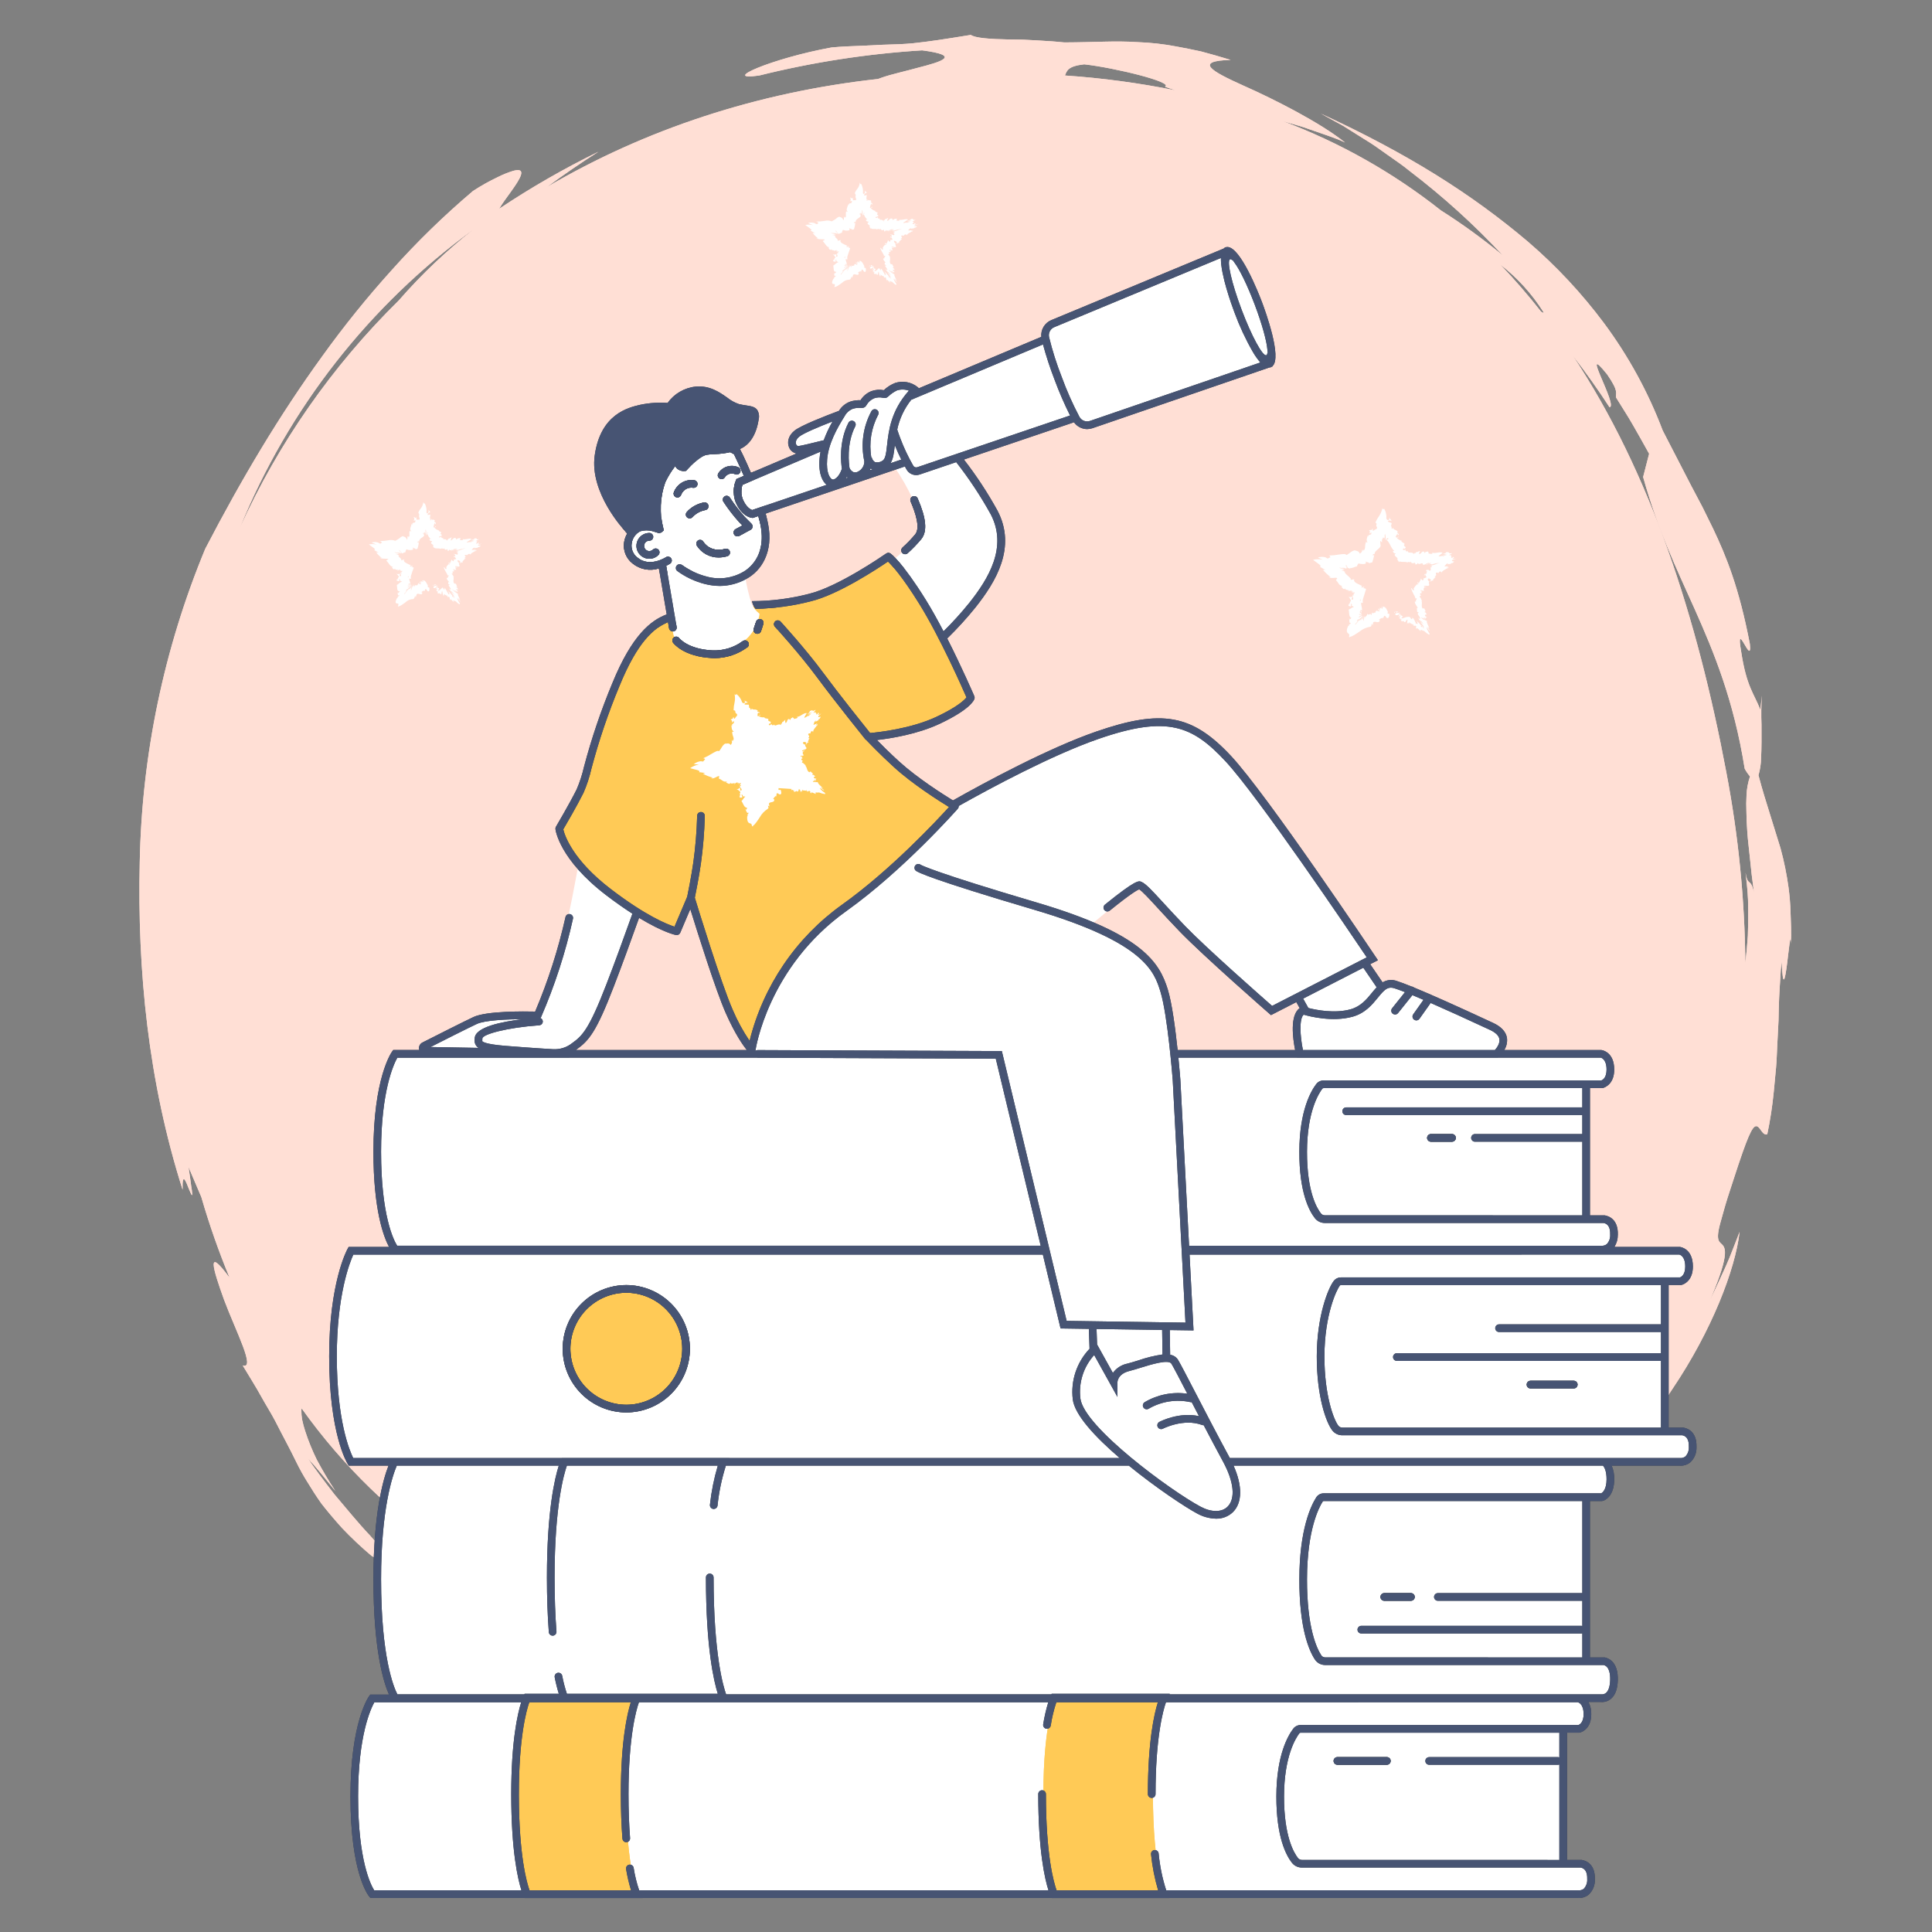 <?xml version="1.0" encoding="utf-8"?>
<svg xmlns="http://www.w3.org/2000/svg" xmlns:xlink="http://www.w3.org/1999/xlink" width="666" height="666" viewBox="0 0 666 666"><rect x="0" y="0" width="666" height="666" fill="#808080" stroke="none"/><defs><clipPath id="a"><path d="M553.652-385.386c.39,3.035.726,6.2.87,9.451.1,4.195.062,8.423-.063,12.338-.239,3.459-.532,6.641-.86,9.381a369.3,369.3,0,0,0-6.568-65.8C536.979-473.4,520.908-523.263,494.1-563.627q6.683,8.613,12.67,17.812c3.142-.208-10.678-23.535-.79-11.28,4.281,6.221,2.755,6.353,3.051,7.945,1.946,3.188,4.027,6.323,5.875,9.579,1.833,3.258,3.729,6.5,5.52,9.8l-2.071,8.02c4.978,17.844,11.2,30.931,17.857,45.711,6.559,14.739,13.387,31.192,17.16,54.837a15.737,15.737,0,0,0,1.834,2.672A22.8,22.8,0,0,0,554-412a54.164,54.164,0,0,0-.04,5.477c.025,2.106.106,4.5.318,7.227.184,2.73.587,5.776.93,9.227.326,3.455.773,7.29,1.364,11.562-1.22-5.428-2.113-1.79-2.924-6.883m-70.48-193.384q-6.637-8.463-14.046-16.22a63.783,63.783,0,0,1,14.9,16.413c.148.4-.254.208-.851-.193M319.054-660.164c.673-1.627.959-3.218,6.64-3.848,10.5,1.175,31.012,6.179,27.823,7.716,1.22.445,2.458.861,3.7,1.262a293.08,293.08,0,0,0-38.166-5.129M225.411-110.817a111.346,111.346,0,0,0-15.325.437c-4.455-1.506-5.875-2.586-5.81-3.436q10.739,1.808,22.142,2.978c-.33.008-.682.015-1.006.021m-136-471.806a262.02,262.02,0,0,0-54.776,78.392,238,238,0,0,1,80.717-103.013,188.586,188.586,0,0,0-25.941,24.621M569.182-371.68a82.417,82.417,0,0,0-.72-8.7,106.652,106.652,0,0,0-2.725-13.341c-1.217-3.924-2.4-7.727-3.773-12.173-1.158-3.714-2.5-7.926-3.843-13.045a22.39,22.39,0,0,0,.9-5.888c.18-3.413.163-7.585.142-11.522a92.679,92.679,0,0,1,.136-10.1l-.525,4.936c-2.2-5.644-4.785-7.95-6.616-20.038-2.1-12.139,3.889,5.848,2.989-2.683-3.7-19.293-8.077-30.081-12.731-39.846-1.2-2.428-2.373-4.819-3.582-7.275-1.281-2.426-2.594-4.917-4-7.576-2.755-5.343-5.854-11.346-9.733-18.869a152.8,152.8,0,0,0-20.2-36.953,174.794,174.794,0,0,0-26.259-28.127c-19.483-16.5-41.535-30.38-71.356-44.135l7.667,4.215q3.744,2.347,7.6,4.766c2.6,1.542,5.083,3.375,7.643,5.182,2.543,1.831,5.213,3.565,7.73,5.655a255.893,255.893,0,0,1,32.058,29.041,208.343,208.343,0,0,0-21.365-15.522A202.634,202.634,0,0,0,394.1-644.449c.544.163,1.122.333,1.658.492,2.608.77,5.16,1.432,7.495,2.308,4.692,1.68,9.037,2.969,12.369,4.6-8.463-6.779-24.181-14.826-35.233-19.709-10.965-4.925-16.9-8.416-4.218-8.779-3.76-1.13-7.142-2.13-10.231-2.927-3.108-.675-5.913-1.232-8.486-1.7a88.264,88.264,0,0,0-13.351-1.5c-7.9-.515-14.647.064-25.3.1-2.664-.291-5.856-.5-9.18-.685l-5.033-.265c-1.675-.023-3.335-.047-4.929-.07-6.382-.108-11.755-.515-13.032-1.572-9.788,1.6-14.182,2.255-19.991,2.887-2.9.288-6.127.4-10.527.517l-7.567.365c-2.888.115-6.182.206-9.956.562-20.55,3.737-38.784,11.67-24.946,9.668a312.968,312.968,0,0,1,56.178-8.677c13.506,1.779,7.084,3.818-1.469,6-4.283,1.2-9.127,2.242-12.371,3.377-.493.17-.932.333-1.347.492-41.524,4.569-80.27,17.327-114.186,37.271q8.633-6.386,17.791-12.192a294.79,294.79,0,0,0-34.219,19.662c1.963-3.428,6.724-8.919,7.514-11.691.392-1.376-.212-2.047-2.7-1.368a33.647,33.647,0,0,0-5.255,2.121,71.306,71.306,0,0,0-8.611,4.832A280.926,280.926,0,0,0,87-593.1a342,342,0,0,0-23.891,29.608c-14.859,20.481-27.823,42.273-40.4,66.457A296.77,296.77,0,0,0,.113-389c-.849,37.252,2.916,75.732,14.774,112.933-.176-6.686,1.22-2.619,2.3.042.565,1.328,1.008,2.325,1.018,1.512a20.045,20.045,0,0,0-.345-2.76c-.186-1.512-.489-3.663-.94-6.637,1.467,3.549,2.952,6.857,4.421,10.374a266.832,266.832,0,0,0,9.75,27.826c-8.166-11.125-5.808-3.209-1.931,7.536,4.107,10.974,11.039,24.1,6.449,22.695,2.416,4.022,4.616,7.485,6.375,10.7,1.778,3.205,3.527,5.918,4.887,8.558,2.689,5.3,5.029,9.513,7.218,14.048a72.008,72.008,0,0,0,3.764,6.787c1.414,2.325,2.971,4.8,4.853,7.47,2,2.56,4.313,5.334,7.076,8.4a124,124,0,0,0,10.229,9.644c5.462,3.307,7.343,3.372,6.7,1.913a15.356,15.356,0,0,0-2.526-3.425c-1.249-1.57-2.886-3.472-4.753-5.549-3.847-4.038-8.128-9.3-12.151-14.048-3.82-4.934-7.252-9.5-9.178-12.455,2.627,2.812,6.043,7.01,9.46,11.248-2.422-3.64-4.575-7.364-6.424-10.824a73.771,73.771,0,0,1-3.995-9.844,35.593,35.593,0,0,1-1.061-3.971,17.474,17.474,0,0,1-.252-3.2,6.689,6.689,0,0,1,.074-.687,199.965,199.965,0,0,0,52.159,50.526,5.391,5.391,0,0,0-.451,4.429c.69,1.794,2.57,4.049,7.044,6.5,2.554,4.011,14.567,10.421,27.184,15,6.2,2.575,12.651,4.382,17.827,6.38,5.2,1.915,9.352,3.362,11.092,5.046,21.3,4.632,40.133,8.735,56.614,11.091,8.232.957,15.827,1.843,22.7,1.481a80.354,80.354,0,0,0,9.742-.853,41.4,41.4,0,0,0,8.547-2.416c5.257.973,10.576,2.233,15.886,2.961l16.049,2.469a164.225,164.225,0,0,0,33.336-3.334c9.712-1.754,18.3-4.664,27.129-7.112,7.466-4.119-20.061-.265.521-7.684,3.76-1.207,8.838-2.764,13.942-4.062,5.092-1.334,10.108-2.81,13.972-3.139,2.443.929-7.053,4.836-9.145,5.939,19.919-6.089,36.779-11.222,52.752-16.478,15.954-5.23,30.859-11.161,45.3-19.913,2.162-1.775,4.484-3.455,6.68-5.383s4.427-3.905,6.691-5.9q1.705-1.49,3.432-3l3.288-3.243q3.306-3.261,6.667-6.571c8.514-9.22,16.932-18.99,23.535-29.317,13.712-20.347,21.717-41.29,23.229-54.267-1.6,3.977-3.015,8.011-4.781,11.914-1.81,3.886-3.536,7.8-5.424,11.638,7.392-17.25,5.048-18.288,3.731-19.571-.711-.656-1.319-1.425-.8-4.38.218-1.491.889-3.476,1.656-6.369.788-2.887,1.946-6.6,3.565-11.43,4.705-14.495,6.367-18.177,7.749-18.218,1.361-.061,2.17,3.478,3.836,2.766a133.379,133.379,0,0,0,2.236-14.622c.252-2.666.512-5.405.773-8.168s.29-5.553.455-8.308c.14-2.753.279-5.479.411-8.124.043-2.645.108-5.209.208-7.64s.261-4.734.4-6.855c.095-2.119.244-4.058.468-5.773.866,19.777,3.013-15.367,3.182-6.1.2-4.066-.008-7.646-.112-10.881" transform="translate(0.001 674.154)" fill="none" clip-rule="evenodd"/></clipPath><clipPath id="b"><path d="M0-31.112H569.483V-675H0Z" transform="translate(0 675)" fill="none"/></clipPath><clipPath id="c"><rect width="829.901" height="836.578" fill="none"/></clipPath><clipPath id="d"><path d="M0-97.885H569.483V-675H0Z" transform="translate(0 675)" fill="none"/></clipPath><clipPath id="e"><path d="M-44.687-764.011H632.588A76.313,76.313,0,0,1,708.9-687.7v683a76.313,76.313,0,0,1-76.313,76.313H-44.687A76.313,76.313,0,0,1-121-4.7v-683A76.313,76.313,0,0,1-44.687-764.011Z" transform="translate(121 764.011)" fill="none" clip-rule="evenodd"/></clipPath><clipPath id="g"><path d="M440.63-471.7a2.523,2.523,0,0,0-.083.458c-.2.011-.387-.055-.362-.161.117.076.261-.161.445-.3m-.125,1.33c0-.057,0-.132-.008-.267h.011c0,.112,0,.2,0,.267m-4,.407c-.055-.178.061-.219.176-.229a1.66,1.66,0,0,0,.028.3l.064.03a1.168,1.168,0,0,1-.269-.1m35.689-15.34a2.791,2.791,0,0,0,1.438-.651,1.481,1.481,0,0,1-1.455.288c1.052-.708.157-.462.474-.745l-.555.4c-.538.112-.352-.081-.244-.3l-.21.01a1.958,1.958,0,0,1,.57-.142c.006.045-.057.117.148,0a.448.448,0,0,1-.138,0c-1.164.229.265-.689-1.211-.456.042-.237,1.1-.547,1.01-.717-1.688.276-.39-.526-2.024-.324-.284.445-.148.342-1.374.675l2.026-.117q-1.04.233-1.944.48c.4.051,1.342-.155,1.5-.057-1.044.276-.785.185-1.2.536.455-.664-1.6.242-1.581-.237l1.334-1.033c-.313-.3-1.054-.223-1.757-.119a4.426,4.426,0,0,1-2.045.021l.36.244c-.413.422-.874-.03-1.381.106.144-.377-.108-.547-.282-.81-.148.276-.821-.115-.972.653l-.362-.556c-.73-.29-.976,1.016-1.685.806.262-.4-.038-.71.479-.959-.241-.03-.451-.125-.483.144-.116-.257-.726.452-.908.061-.119.159-.2.562-.464.5a.359.359,0,0,1,.023-.193c-.023.193-.453.218-.263.672-.569-1.287-2.274-.155-2.2-1.2a5.18,5.18,0,0,1-.514.115,2.124,2.124,0,0,1-.339-.38c.1-.064.148-.134.142-.061.11-.562-1,.507-1-.35.371-.639.493.189.588-.136,1.084-.7-.588-.717-.171-1.519l.127.072c.2-.549-.881-.6-1.1-1.2a.4.4,0,0,0,.172-.089,3.152,3.152,0,0,1-1.815-1.135c.532-.074.366.115.76-.229-.2-.206-.684.462-1.069.049.157-.288.18-.747.637-1.052l.271.437c.474-.609-.288-.479-.411-.963l.29-.117c-.7-1.077-1.264-.486-1.757-1.512l-.089.326c-.72.289.006-.9-.586-.783l.292-1.107c-.324-.2-1.021-.3-1.345-.586.307-.651.845-.28,1.292-.176-.224-.424-.8-1.355-1-.916.1.027.269-.066.316.276-.459.441-.781.482-1.12-.17a5.7,5.7,0,0,0-.785-3.466c-.2.307-.4.435-.584-.159a7.085,7.085,0,0,1-1.071,2.639,12.179,12.179,0,0,0-1.332,2.358c1.01.628-.227.588.6,1.691-.1.4-.171.511-.237.494l-.013.006v0a6.807,6.807,0,0,0-1.073.624c-.428.093-.034-.577-.261-.73-.533.959-.606.1-1.217.672.224.03.313.21.3.435a1.083,1.083,0,0,1-.095.367.606.606,0,0,1-.159.208l.36-.119.428-.272c-.027.454-.064.581-.165.668a.881.881,0,0,1-.413.165c-.313.072-.625.144-.517.683l-.231-.414c.017.511-.7,1.54.006,2.348-.161.017-.508-.021-.506-.24a4.1,4.1,0,0,0-.356,1.745,3.658,3.658,0,0,1-.146.848c-.1.274-.121.231-.294.252l-.241-.187c.059.079.409.445.138.324-.093-.093-.22-.229-.244-.221a1.128,1.128,0,0,1,.208.456c-.015.025-.049.025-.1-.011a2.139,2.139,0,0,0-.153-.31c-.245-.151-.171.04-.229.333.051.271-.46.721-.824.891-.155-.857-1.035-.984-1.476-1.046l-.006-.125c-1.247.119-1.954,1.094-3.026,1.638a1.21,1.21,0,0,0-.834-.324,11.373,11.373,0,0,0-1.626.146,22.261,22.261,0,0,1-3.7.365c.483.072.673.566.466.694-.677-.057-.358.679-1.381.055l.178-.017a4.549,4.549,0,0,0-2.975-.061l1.686.753a7.786,7.786,0,0,0-3.371.042c1.408,1.128,3.3,2.13,2.342,2.428.79.361,1.211.745,1.925,1.041l-.843-.008a15.37,15.37,0,0,0,2.67,2.518l-.671-.066c.769.744,2.431.017,2.926.42q-.245.343-.459.713a3.073,3.073,0,0,1,.589.66l.4.587a1.531,1.531,0,0,0,1.224.7c-.095.079-.275.242-.411.166.309.307.866,1.546,1.522.588-.495.562.658.692,1.247.78l-.426.358c.756-.265.983-.32,1.431-.182.011.11-.277.348-.244.185-.047.348.565-.193.582.218l-.4.112c.142.184.29.064.841.008a.346.346,0,0,1,.106.026c.068.2-.328.623-.786.679.309-.021.7.136.531.325a.616.616,0,0,1-.356-.087c-.438.445.493,1.177-.108,1.584a.565.565,0,0,0-.341.047,3.926,3.926,0,0,1,.229-1.073c-.506-.068-.663.428-1.306-.07.326.458,1.061,1.264.758,1.726a.746.746,0,0,1-.184.043l-.049-.06a.286.286,0,0,0,.04.323.955.955,0,0,0-.207.39c-.426,0-.3.551-.358.8.555.053.424.371.921.123-.046.034-.059-.057-.059-.229a.266.266,0,0,0-.044-.115l.046.025c.011-.168.028-.386.047-.632.254.237.46.477.118.715.337.176.684.367.845.471-.817.242-1.321.853-1.81.884a10.422,10.422,0,0,1,.165,1.43c.053.677.214,1.251.718,1.434.1.244-.36.424-.551.607-.085-.148-.038-.378-.182-.445.193.581-.154,1.954.633,1.576-.462.984-.686.042-.7,1.035l-.231.03c-.7,1.413-.514,2.151-.191,2.437.316.342.771.248.443,1.37.157-.026.256.057.311.263-.04-.081-.059-.119.053-.325.749-.047,2.172-1.044,3.322-1.826a7.927,7.927,0,0,1,3.534-1.614c.745-.185.436-.545.582-1.037l.4.46.142-.876c.434-.831,1.92.59,2.312-.736l-.313-.286c.351-.112.872-.772,1.05-.341,0-.083-.106-.422.121-.31l.165.265.5-.9c.707-.144.525,1.13,1.423.685.263-.289.464-1.317.239-1.428a.515.515,0,0,1-.6-.244l.214-.31c-.407-.829-.652-1.777-1.7-1.92l-.224.778-.385-.293.409-.269c-.449-.225-.417.185-.461.505a.8.8,0,0,0-.457-.306l-.057,1.048c-.241-.28-.135-.749-.567-.73-.028.486.625.573.377,1.025-.453-.223-.551-.56-.656-.089a.465.465,0,0,1-.116-.5c-.108.392-.606.488-.491.988-.51-.3-.784.605-1.2-.167a1.569,1.569,0,0,1-.317,1.014c-.1-1.148-.9.445-1.344-.59a.938.938,0,0,1-.442.974l-.222.166-.047.078a.864.864,0,0,0-.066.308c-.008-.081-.036-.24-.006-.2-.125-.019-.208-.3-.261-.471a3.253,3.253,0,0,1-.267,1.8c-.076-.821.2-1.165.186-1.987a8.6,8.6,0,0,1-.318,1.51,2.812,2.812,0,0,1,.14-1.08c-.385,1.339-.114.255-.487,1.156.108-.613.5-1.336.2-.823.224-.5.455-1,.455-1-.273.577-.569,1.194-.855,1.8-.379.456.351-.821.646-1.421a12.938,12.938,0,0,1-1.05,1.565c.138-.218.184-.286.364-.571a5.019,5.019,0,0,1-.375.494c-.178.123.108-.38-.559.278l.22-.286c-.445.543-.887,1.08-1.207,1.468.008-.144-.5.261.072-.42-.032.129.2-.113.368-.269l-.224.1c.828-1,.252-.083.857-.776-.241.115-.843.329-.586-.131.764-.643.193.257.911-.6l-.332.543c1.26-1.427-.1.193,1.245-1.294.235-.291-.373.2-.131-.132-.406.2-.612.4-1.014.579-.328-.079.148-.443.57-.621.424-.214.8-.269.352-.276-.455.023-1.307-.026-.811-.335a3.421,3.421,0,0,0,.743.174c.142-.5-1.036-.5-.43-1.165.277.178.169.621.275.518.663-.428-.379-.414-.328-.8l.68.008c0-.812-.366-1.754-.37-2.651.191.074.381.254.614.074a3.708,3.708,0,0,1,.2-1.744c.3-.965.616-1.975.913-2.925l-.231-.238-.629-.134c-.11-.11.03-.327.28-.255-.352-.611-.389.148-.862.028-.317-.233-.095-.536.26-.45-1.658-.834-2.82-1.116-3.021-2.136l.229-.025c-.294-.585-1.313.42-1.368-.361l.148,0a11.42,11.42,0,0,0-1.455-1.4,3.994,3.994,0,0,1-.635-.715c-.133-.221-.059-.333.051-.53-.373.227-.407.072-.44-.028s-.089-.166-.792-.015a2.732,2.732,0,0,1,1.16-.536,14.73,14.73,0,0,1-1.563-.265l1.048.123c-.4-.072-.819-.163-1.262-.276l1.294.185-.362-.117a6.844,6.844,0,0,1-.807-.121c-.55-.208.017-.2.7-.021l.569.151a2.441,2.441,0,0,1-.694-.4c.332.15.517.231.786.35-.987-.452,1.162.441.252.027l-.792-.348c.709.244.783.235.726.087l.491.337c.2.074.053-.214.288-.25-.129-.176-.459-.857-.316-.954l.241.611c-.032-.4-.2-.21-.163-.713.22.034.235.7.25.912-.025-.07.089-.168.252-.274.061.185-.027.3-.01.551.114-.428.9.494,1.046-.24l.059.185c1-.18,1.416-.481,2.225-.662-.085-.551.258-.488.419-.974a5.526,5.526,0,0,0,2.2.172c.792-.426.121-.5.375-.884.21.477,1.418.206.959.66.525-.132.908-.233,1.234-.314a16.934,16.934,0,0,0,.667-2.528c-.263.079-.421.208-.527.025.042-.3.466-.517.661-.361a.336.336,0,0,1,.025.074c-.18-1.459,2.532-2.026,1.973-3.368l.027.072-.081-1.167c.273-.4.231.416.659.225a1.673,1.673,0,0,1-.006-.834,1.5,1.5,0,0,1,.118-.3.3.3,0,0,1,.074-.074c.114-.095.218-.081.078-.456.58.537.546.549.546.32-.019-.191.021-.67.171.163l-.1-.643c-.068-.694.078.322.1.475-.055-.543-.089-.573-.119-.976a1.8,1.8,0,0,1,.11-.507,3.454,3.454,0,0,1,.26,1.252,1.351,1.351,0,0,1-.18.872c-.057.093,1.366-1.307,1.014-.189l-.709.062c1.446,1.022,1.52,2.865,2.846,3.913-.178-.01-.351.081-.423-.053-.26.515.557,1.077.9.9.081.24-.29.2-.375.458.078.73,1.2.944.986,1.538-.028.106-.193-.034-.275-.11.3.151.692,1.23.906,1.084a.1.1,0,0,0,.061-.091.31.31,0,0,0,.055-.136l.011.04c.894.337,1.971-.04,2.674.358.555-.556,1.014.4,1.243-.441-.136.885.94.827,1.351.447-.152.255.288.314.106.67.419.032.821-.091.8-.556.656,1.147,1.641-.692,1.927.719.262-.093.783-.148.811-.246a1.452,1.452,0,0,1,.362-.24,3.846,3.846,0,0,1,1.008-.3c-.855.808-.61.025-1.2.9.333-.333,1.548-.974,1.783-.732a5.244,5.244,0,0,1-.857.452c.682-.219.612-.009,1.1-.089.027.025.1.032.254.026-.165.051-.32.081-.438.106.015.028-.352.182.442-.062l-.167.015a7.146,7.146,0,0,1,2.6-.49c-1.977.388-.961.585-3.3.9a5.507,5.507,0,0,0,.851-.108,2.944,2.944,0,0,1-.927.178c.21.1.925-.023.7.2l-.677-.021c.5.032.874.195.46.386-.134-.03-.343-.034-.292-.083-.127.219.489.965-.309,1.266-.476-.74-.392,0-1-.431l-.2.528.4.1c-.324.32-.208.982-.656,1.1l.013-.454-.487.713.538-.155c-.044.594.711.607.144.9.028-.142-.32.322-.8.195v0c.015.325.034.664-.33.78-.231-.1-.544-.613-.7-.681.294.587-.61.889-.328,1.546a1.128,1.128,0,0,0-.4-.477l.235.481c-.262.042-.339.009-.54-.227-.519.412.857.46-.03.8.021-.079-.062-.1-.008-.269a7.113,7.113,0,0,0-1.328,1.587,1.755,1.755,0,0,1,.072.647c-.722.172-.366-.853-.97-.679a14.143,14.143,0,0,0,.953,2.214,3,3,0,0,1,.546,1.425l.044-.193c1.057-.085-.358.812.225,1.188-.1-.1-.6-.034-.481-.027-.028.683.532,1.273,1.063,2.187l-.29-.066c-.159.411.087,1.084.032,1.423.28.023.273.2.644.059-.675.522-.428.7-.07,1.245.343.464.786,1.264.078,1-.023-.091-.33-.414-.318-.356l.432.834c.574.511.337.263.754.515a3.587,3.587,0,0,1,.739,1.162,3.541,3.541,0,0,0-1.266-1.2c.188.2.39.42.578.624-1-.8,1.243,1.421.639,1.224l-.335-.424c.157.288.362.656.525.955-.008.055-.057.062-.186-.027-.787-.963-.1-.322-.7-1.088-.165-.046.654,1.423-.258.4-.023-.176.157-.091.1-.28-1.02-1.175-.821-.906-1.1-1.15l.03.028-.622-.607.235.3c.478.993.294.974.1.885-.214-.1-.423-.261-.508.2.118-.891-.157-.622-.377-1.392a2.419,2.419,0,0,1-.389-.764c-.008.534-.277-.554-.364.187-.028-.227-.167-.1-.142-.626-.157.095.034.39.042.662-.163.288-.409-.051-.557-.31-.1-.14-.114-.235-.284-.314a.936.936,0,0,0-.739-.015c-.872,0-1.285.52-2.083.5-.089-.386.485-.547.485-.547a.854.854,0,0,0-.963-.473c.14-.119.133-.282.121-.526-.292-.083-.485.547-.72.119a3.2,3.2,0,0,1,.608-.57c-.4.008-.87.182-1.275.18.057-.346.419-.363.631-.507-.438-.042-1.1-.185-1.442.238l.157.286c-.148-.042.127-.445.271-.484.5-.225.381.386.315.569l-.292,0c-.246,1.137,1.027.29,1.474.575l-.553.649.783-.384c.011.242-.117.693-.405.691.165.53.426-.119.525.429,0,.079-.03.108-.074.123l.44-.062c-.142.125-.2.551-.351.346.392.713,1.23-.1,1.186.573l-.072.023c.948.144.341-.509,1.27-.851a13.855,13.855,0,0,0-.189,1.563l.332-.511a.324.324,0,0,1,.159.418c.489-.223.019-.282.33-.568.362.783,1.152.267,1.342,1.425.1-.46-.472-.619-.036-.764.326,1.3.5.043,1.037.825.093.636-.5.042.172.891-.106-1.052,1.044.717,1.436.713-.5-1.035.654-.019,1.073-.085a9.156,9.156,0,0,0,1.8,1.362,1.476,1.476,0,0,1,.118-.429l.169.216a6.9,6.9,0,0,1-1.275-2.464,5.788,5.788,0,0,1,1.129,1.468l-.121-.554a4.6,4.6,0,0,1-.69-1.147l.712.745c-.207-.84-1.08-2.026-.839-2.643-.58-.29-1.529-.4-2.05-1.23a2.56,2.56,0,0,1,1.008.628c-.059-.091-.309-.358-.2-.424l.593.571c.154-.255-.479-.4-.485-.641.44.191.269-.081.622.093.059.1-.125.189.072.382a.753.753,0,0,1,.459-.723.874.874,0,0,1-.68-.431c-.171-.67.453-.136.572-.547-.32-.2-.133-.675-.728-.66-.038-.195.227-.257.368-.361-.362-.471-.343-1.275-.9-.914l-.027.076-.034-.038c-.749-.734-.049-1.843-.474-2.639l.193-.04c-.326-.46-.366-1.1-.855-1.374-.032-.149.275-.428.516-.411-.22-.335-.46-.4-.241-.931.4.227.263-.223.318.3.055-.564.406-.416-.222-.8.538.119.622-.11.442-.25a1.585,1.585,0,0,0-.345.108.5.5,0,0,1-.089-.28l.157-.1.644.28c.534.019.26-.184.207-.526.038-.435.222-.929.97-.742-.142-.517-.629.191-.849-.359.4-.289,1.433,0,1.537-.112.724-.229-.269-1.111.389-1.442-.231-.1-.743-.467-.546-1,.4-.289,1.126.25,1.052.6a.127.127,0,0,1-.212.028c-.047.172-.116.39.2.428l-.127-.208c.339-.008.783-.507.955-.129.089-.42-.172-.378-.449-.267.677-.216.678-.7,1.285-1-.165-.015-.43-.138-.356-.21,1.065-.7.053-.7.512-1.334.673-.185.667.541,1.029-.276.661-.339.754.114.747.4.193-.859,1.63-1.275,2.21-1.763l-.159.441a2.057,2.057,0,0,1,.5-.681l-.845.206c.324-.223.516-.42.783-.416-.214-.221-1.228.155-1.44-.235.606-.287.326-.711,1.408-.942-1.162.912,1.1-.242.481.549.042-.153.226-.341.58-.592.144-.051.174.006.167.064,1.84-1.122-.718-.269.133-1.141" transform="translate(-424.113 503.17)" fill="none" clip-rule="evenodd"/></clipPath><clipPath id="i"><path d="M254.435-595.252a1.521,1.521,0,0,0-.066.346c-.2,0-.387-.051-.368-.131.123.061.258-.115.434-.216m-.093.8.009,0c0,.083.006.155.008.2,0-.042-.01-.1-.017-.2m-3.953.411c-.062-.138.053-.167.167-.17a.99.99,0,0,0,.04.231l.064.025a1.655,1.655,0,0,1-.271-.085m27.988-12a2.9,2.9,0,0,0,1.351-.594,2.12,2.12,0,0,1-1.49.356c.91-.587.019-.322.267-.545l-.474.324c-.625.157-.341-.064-.379-.214l.229-.081c.267-.072.017.134.3-.021-.148.025-.21.019-.21-.01-.553.057.644-.674-.533-.45.146-.221,1.148-.534,1.162-.694-1.5.289-.061-.49-1.478-.273-.447.426-.288.327-1.436.66l1.692-.144-1.8.49c.3.04,1.16-.17,1.238-.079-.976.276-.724.187-1.226.524.686-.634-1.412.257-1.162-.2l1.575-1c-.311-.558-2.274.348-3.021-.032l.176.225c-.54.407-.694-.013-1.167.123.3-.359.178-.515.161-.762-.144.276-.86-.123-1.289.613a4.516,4.516,0,0,0-.279-.549c-.9-.314-1.243.98-1.721.793.212-.4-.006-.706.394-.967-.18-.025-.337-.114-.371.155-.078-.255-.565.465-.69.078-.1.163-.167.566-.37.511a.54.54,0,0,1,.023-.191c-.023.191-.349.225-.218.675-.466-1.281-1.52-.083-1.38-1.12l-.33.1a1.187,1.187,0,0,1-.326-.3c.095-.07.148-.138.134-.074.159-.481-.976.558-.86-.1.459-.486.394.017.542-.218,1.141-.6-.428-.437.051-1.141l.112.047c.252-.462-.764-.409-.906-.876a.49.49,0,0,0,.174-.087c-.7.07-1.294-.59-1.675-.921.461-.212.33.049.663-.416-.186-.195-.6.632-.921.322a6.294,6.294,0,0,1,.438-1.455l.286.481c.341-.868-.375-.662-.426-1.024l.2-.276c-.51-.761-.906.161-1.272-.655l-.059.39c-.51.689-.006-.946-.424-.511l.191-1.319c-.231-.038-.731.231-.966.1.212-.848.6-.745.923-.874-.165-.327-.589-1-.726-.429.072-.026.191-.212.229.121-.324.71-.551.925-.8.42a5.694,5.694,0,0,0-.6-3.226c-.15.2-.3.216-.443-.484-.4,2.342-1.109,1.971-1.76,3.71.769,1.2-.165.469.476,2.045-.072.352-.123.422-.172.367l-.013,0,0,.006a2.425,2.425,0,0,0-.8.036c-.322-.144-.032-.6-.207-.884-.39.672-.455-.24-.911,0a.864.864,0,0,1-.021,1.2,3.919,3.919,0,0,1,.658-.113c.034,1.551-1.145.087-1.148,1.708l-.152-.611c-.042.38-.282.935-.436,1.523a1.013,1.013,0,0,0,.326,1.171c-.153,0-.489-.055-.508-.229-.44.647.131,2.308-.392,2.013l-.239-.193c.059.076.417.435.155.291a1.651,1.651,0,0,0-.246-.223c.072.072.3.441.216.452l-.042-.025-.059-.1-.146-.225-.045-.015c-.25-.176.208.844-.271,1.131a1.343,1.343,0,0,0-1.177-1.1l-.013-.123a1.969,1.969,0,0,0-1.173.59,4.266,4.266,0,0,1-.75.526,9.389,9.389,0,0,1-.857.492,4,4,0,0,0-2.418-.172,14.89,14.89,0,0,1-2.947.244c.447.076.849.53.737.641-.6-.068.032.607-1.141.017l.144-.011a3.634,3.634,0,0,0-2.545-.127l1.795.725a6.223,6.223,0,0,0-2.733-.072c1.076.9,2.916,1.811,1.734,1.932.714.312,1.027.609,1.683.867l-.9-.074a8.414,8.414,0,0,0,1.944,1.932l-.694-.1c.553.568,2.594.214,2.979.53l-.749.445a11.828,11.828,0,0,1,1.078,1.37,3.252,3.252,0,0,0,.633.628.976.976,0,0,0,.6.119c-.089.081-.271.244-.377.191.224.24.536,1.281,1.239.361-.508.551.474.547.972.564l-.419.361c.714-.3.76-.518,1.15-.42-.011.087-.332.3-.267.163-.117.286.569-.184.5.153l-.4.108c.093.144.258.04.784-.03.218.081-.2.516-.716.59.311-.036.709.059.544.21a.754.754,0,0,1-.358-.044c-.406.206.551.753-.038,1.071a.684.684,0,0,0-.333.028,2.439,2.439,0,0,1,.186-.812c-.5-.062-.642.308-1.3-.085.341.358,1.1.988.817,1.33a.8.8,0,0,1-.18.028l-.053-.045c-.061.079-.023.163.053.246a.609.609,0,0,0-.191.289c-.424-.008-.282.412-.328.6.555.055.436.3.923.117-.046.026-.064-.045-.07-.174-.011-.032-.015-.066-.047-.089l.047.019c.006-.127.013-.293.023-.479.263.185.48.373.144.547l.859.378c-.8.138-1.33.974-1.834,1.15.2.916-.089,2.333.987,2.159.121.125-.36.458-.553.672-.1-.064-.059-.246-.212-.227.231.316-.076,1.43.739.814-.447.893-.72.335-.69,1.031l-.241.125c-.7,1.351-.428,1.758-.053,1.792.368.085.843-.195.406.99.049.049.064.167.042.363a.6.6,0,0,1,.127-.373c.449.117,1.569-.73,2.464-1.387a3.773,3.773,0,0,1,2.526-1.084c.519-.062.559-.63.764-1.164l.214.568a8.232,8.232,0,0,0,.311-.988c.417-.832,1.812.63,1.956-.566l-.29-.3c.273-.072.62-.643.819-.223-.015-.076-.14-.4.061-.278l.167.263.3-.8c.561-.072.567,1.107,1.247.774.18-.248.222-1.192.025-1.319-.106.045-.351-.017-.517-.282l.138-.273c-.432-.815-.747-1.727-1.618-1.958l-.091.71-.349-.312.3-.214c-.4-.254-.32.134-.316.431a.886.886,0,0,0-.411-.329l.08.976c-.229-.284-.2-.713-.551-.736.036.454.582.594.432,1-.4-.254-.519-.577-.546-.144a.55.55,0,0,1-.154-.482c-.044.356-.44.4-.286.88-.453-.331-.568.494-1-.267a4.329,4.329,0,0,1-.015.848c-.351-1.007-.275.093-.565-1.037.189.98-.057.518-.208,1.215.019-.1.047-.292.055-.238-.066-.053-.034-.4-.013-.619a7.344,7.344,0,0,1-.684,2.072c.2-.988.459-1.332.69-2.306-.226.867-.379.956-.627,1.712a6.285,6.285,0,0,1,.4-1.247c-.616,1.5-.14.276-.622,1.254.243-.7.682-1.463.358-.927l.557-1.077c-.256.484-.669,1.264-1.023,1.93-.352.452.445-.891.792-1.532a18.369,18.369,0,0,1-1.069,1.608c.146-.225.193-.3.381-.592-.1.136-.176.246-.244.344-.347.411.091-.314-.663.543l.224-.3c-.447.575-.893,1.154-1.213,1.567,0-.1-.517.407.057-.326-.027.1.2-.166.377-.352l-.233.17c.83-1.069.263-.17.872-.925-.248.189-.875.607-.625.172.779-.793.218.091.936-.827l-.324.526c1.268-1.561-.1.18,1.254-1.459.237-.31-.383.3-.142-.034-.419.324-.631.554-1.044.857-.688.072,1.9-1.531.934-1.039-.481.227-1.383.556-.876.144q.4-.094.8-.225c.095-.144-1.128.195-.565-.172.3.013.237.129.335.081.633-.218-.436-.013-.415-.17l.684-.043a.768.768,0,0,0-.121-.134c-.047-.159-.1-.327-.152-.5a4.35,4.35,0,0,1-.235-1.037c.193.063.388.2.614.074a2.36,2.36,0,0,1,.142-1.4c.209-.745.516-1.542.822-2.365-.123-.091-.246-.172-.37-.246l-.316-.043c-.08-.083.1-.269.315-.22-.2-.488-.394.136-.811.059-.248-.176.027-.433.339-.38a10.986,10.986,0,0,1-1.859-.867c-.46-.259-.692-.494-.714-.942l.2-.045c-.176-.488-1.2.511-1.139-.178l.131-.019a4.99,4.99,0,0,0-.866-.9c-.155-.159-.262-.377.14-.6-1.027.187.256-.271-1.3-.131a5.376,5.376,0,0,1,1.436-.269c.07-.008-1.264-.185-1.577-.31l1.076.172-1.251-.3,1.317.235-.345-.11c-.053,0-.479-.074-.819-.149-.635-.24.426-.074,1.154.151l.129.036a4.357,4.357,0,0,1-.781-.377l.834.335c-1.056-.433,1.2.428.229.032-.25-.1-.631-.252-.841-.337.718.238.777.231.658.1l.578.318c.2.072-.059-.195.121-.221-.2-.163-.807-.787-.735-.872l.506.56c-.226-.363-.279-.195-.491-.651.2.038.544.643.66.834a1.094,1.094,0,0,1-.051-.218c.108.174.165.269.3.492-.144-.324.224.344.153.115.015,0,.025-.015.036-.038.133-.053.258-.1.377-.151a4.6,4.6,0,0,1,.777-.288c-.091-.549.172-.473.273-.95.242.045.51.149.785.225a3.252,3.252,0,0,0,1.31-.044c.538-.384-.01-.479.11-.836.269.464,1.169.246.9.666.309-.085.551-.155.724-.2a10.259,10.259,0,0,0,.464-2.208c-.239.023-.371.106-.485-.062.01-.242.383-.354.587-.214l.021.081a1.2,1.2,0,0,1,.273-.9,4,4,0,0,1,.7-.554,2.451,2.451,0,0,0,.641-.541c.146-.21.18-.443-.064-.543l.044.034a1.932,1.932,0,0,1-.364-.552c.123-.061.279.324.561.458-.3-.382-.2-.513-.129-.526.087-.032.165.042.055-.416.441.865.417.857.415.626-.017-.2.008-.666.129.259l-.08-.7c-.059-.74.061.367.078.532-.053-.55-.061-.63-.1-1.052a1.515,1.515,0,0,1,.078-.45,4.016,4.016,0,0,1,.08,2.189c-.072.062,1.037-1.956.646-.887a6.787,6.787,0,0,0-.44.571c.284-.3.37-.127.417.011a3.2,3.2,0,0,0,1.078,1.468c-.165.01-.341.1-.392-.006-.311.433.4.81.805.751.106.3-.267.246-.339.535,0,.607,1,.605.75,1.147-.036.095-.172,0-.239-.047.309.093.614,1.3.845.562a2.257,2.257,0,0,0,.072.267c.637.176,1.4-.114,1.829.225.534-.556,1.3.445,1.37-.42-.131.885.69.8,1.014.416-.125.259.208.306.059.666a.52.52,0,0,0,.622-.571c.2.562.641.393.646.214.1-.166.277-.288.036.377a2.947,2.947,0,0,1,1.688-.834c-1.078.778-.506.034-1.4.876.43-.322,1.721-.948,1.793-.723a7.951,7.951,0,0,1-.91.441c.625-.208.517-.032.879-.093.027.021.112.021.3,0-.137.036-.3.079-.442.119.027.017-.326.161.457-.091l-.172.028a10.57,10.57,0,0,1,2.663-.621c-2.024.483-.853.5-3.288.974a8.62,8.62,0,0,0,.887-.168,4.082,4.082,0,0,1-.948.223c.263.042,1-.121.828.051l-.745.066c.555-.038,1.016.026.631.2-.157,0-.387.017-.345-.023-.068.161.851.583.081.872-.788-.4-.388.008-1.1-.3a1.175,1.175,0,0,1,.1.214l.371.129c-.131.123.214.545-.167.6a.789.789,0,0,0-.093-.348c-.032.1-.2.354-.292.524l.453-.079c.046.513.714.6.254.8.008-.119-.239.248-.682.085v0c.059.284.123.579-.184.643-.22-.112-.567-.59-.713-.666.341.541-.419.708-.076,1.309a1.479,1.479,0,0,0-.424-.458l.271.448a.5.5,0,0,1-.557-.2c-.523.433.881.426.061.721,0-.062-.08-.083-.061-.214a3.3,3.3,0,0,0-.891,1.154,1.146,1.146,0,0,1,.065.583c-.741.1-.32-.655-.94-.551a9.423,9.423,0,0,0,.83,1.7c.305.562.493.751.489,1.177l.055-.149c1.048-.112-.4.636.159.9a.92.92,0,0,0-.476,0c-.072.5.476,1.037.9,1.464l-.288-.059c-.208.185-.047.467-.14.621.3.132.28.248.694.308-.771.066-.515.291-.167.8.335.454.758,1.177.009.706a1.355,1.355,0,0,0-.318-.371l.406.738a4.027,4.027,0,0,0,.781.662,3.852,3.852,0,0,1,.714,1.086A5.6,5.6,0,0,0,268.807-590l.582.66c-1.027-.957,1.241,1.472.6,1.088l-.333-.424c.163.293.5.823.6,1.065-.019,0-.051-.011-.1-.053-.481-.6-.438-.6-.468-.689a4.539,4.539,0,0,0-.4-.571.964.964,0,0,0,.081.161c.116.274.754,1.374-.009.475-.074-.2.061-.138-.036-.348-1-1.19-.788-.91-1.038-1.145l.027.03-.055-.06.028.03-.366-.4c.085.1.15.176.208.238l-.387-.4.239.306c.62,1.078.5,1.092.358,1.024-.159-.076-.337-.227-.231.331-.231-1.071-.3-.7-.692-1.567a4.3,4.3,0,0,1-.487-.825c.174.628-.351-.6-.152.288-.093-.261-.133-.085-.3-.708-.062.138.15.45.248.768,0,.369-.258.017-.432-.259-.2-.286-.29-.486-.514-.093-.373.231-.658.815-1.3.857-.028-.358.449-.562.432-.57-.106-.371-.358-.437-.7-.363.129-.125.138-.278.157-.511-.225-.057-.449.56-.591.172a3.925,3.925,0,0,1,.551-.592c-.32.04-.718.244-1.046.276.085-.333.379-.382.565-.533-.349,0-.86-.089-1.184.344l.095.261c-.114-.028.152-.435.269-.486.426-.254.263.337.191.518l-.233.021c-.322,1.1.792.191,1.12.428l-.517.662.673-.43c-.019.231-.171.668-.4.693.074.49.356-.149.373.365a.135.135,0,0,1-.072.123l.368-.091c-.127.13-.2.552-.33.354.415.736,1.057-.165,1.107.556l-.055.028c.783.079.2-.575.69-1.122a14.142,14.142,0,0,0,.385,1.856l.023-.664a.576.576,0,0,1,.235.462c.212-.356-.083-.335,0-.728.479.851.768.095,1.272,1.421-.095-.562-.487-.64-.279-.891.633,1.468.311-.045.889.774.269.73-.279.14.4,1.012-.417-1.217.857.649,1.086.57-.641-1.124.381-.148.6-.3a6.871,6.871,0,0,0,1.323,1.116.64.64,0,0,1,.188-.308l.169.214a6.339,6.339,0,0,1-1.2-2.182,7.331,7.331,0,0,1,1.116,1.455l-.089-.42a4.94,4.94,0,0,1-.665-1.058l.718.8c-.163-.649-1.023-1.809-.716-2.119a7.627,7.627,0,0,1-2.132-1.684,4.931,4.931,0,0,1,1.046.844c-.053-.085-.307-.369-.19-.367l.6.628c.186-.1-.489-.467-.478-.63.462.312.3.057.667.322.059.091-.15.074.051.286.028-.2.235-.359.551-.291a1.564,1.564,0,0,1-.707-.573c-.137-.518.5.1.658-.125-.33-.269-.093-.507-.737-.747-.028-.146.263-.078.424-.087-.339-.375-.351-1.349-.938-1.116l-.03.059c-.013-.017-.019-.025-.036-.043-.756-.8,0-1.671-.375-2.252l.189-.038c-.3-.339-.3-.827-.771-1.016-.023-.114.3-.339.534-.335-.2-.261-.434-.293-.171-.613.381.157.292-.089.288.163.118-.272.442-.252-.161-.532.534.112.633-.057.457-.168a2.465,2.465,0,0,0-.352.064.292.292,0,0,1-.068-.25l.085-.049.671.244c.93.17-.9-1.037.68-.776-.2-.465-.531.1-.8-.4.313-.21,1.268.148,1.347.064.608-.123-.394-1,.146-1.213-.22-.11-.724-.486-.623-.923.311-.212,1.031.333,1.016.63-.046.079-.131.061-.186,0-.017.144-.049.327.239.392l-.142-.193a1.158,1.158,0,0,0,.449-.127c.159-.066.362-.155.436.051.142-.486-.178-.378-.478-.231.768-.333.773-.827,1.5-1.285-.214.042-.555,0-.476-.079,1.021-.677-.15-.5.163-.988.669-.2.9.28,1.029-.3.6-.3.858-.011.942.178-.074-.59,1.351-1.029,1.819-1.419l-.025.31a.982.982,0,0,1,.318-.507l-.853.235a1.506,1.506,0,0,1,.713-.365c-.305-.121-1.283.244-1.643.011.565-.261.119-.509,1.22-.785-.963.736,1.112-.284.7.308,0-.106.133-.252.434-.458.142-.049.191-.017.2.023,1.63-.952-.87-.095-.233-.768" transform="translate(-240.641 620.84)" fill="none" clip-rule="evenodd"/></clipPath><clipPath id="k"><path d="M96.7-479.806a1.442,1.442,0,0,0-.066.346c-.2,0-.387-.051-.368-.13.123.06.256-.115.434-.216m-.095.8.011,0c0,.083.006.155.006.2,0-.042-.008-.1-.017-.2m-3.953.411c-.061-.138.053-.166.169-.17a.974.974,0,0,0,.038.231l.066.025a1.746,1.746,0,0,1-.273-.085m27.99-12a2.88,2.88,0,0,0,1.35-.594,2.129,2.129,0,0,1-1.49.358c.912-.588.019-.324.267-.547l-.472.324c-.627.159-.341-.064-.381-.214l.231-.081c.265-.072.015.134.294-.021-.146.025-.208.019-.21-.009-.553.057.646-.674-.532-.448.146-.223,1.15-.535,1.162-.7-1.5.291-.059-.49-1.478-.272-.445.426-.286.327-1.434.66l1.69-.142-1.8.488c.3.04,1.16-.17,1.236-.079-.974.276-.724.187-1.226.526.688-.636-1.41.255-1.162-.2l1.577-1c-.313-.56-2.276.346-3.021-.032l.174.223c-.54.407-.692-.013-1.167.123.3-.359.178-.515.163-.762-.146.276-.86-.123-1.289.613a5.18,5.18,0,0,0-.279-.549c-.9-.314-1.243.98-1.723.793.214-.4,0-.706.4-.967-.182-.025-.337-.114-.371.155-.08-.255-.565.465-.69.079-.1.161-.169.564-.369.509a.537.537,0,0,1,.023-.191c-.023.191-.349.225-.22.675-.466-1.281-1.518-.083-1.38-1.12l-.328.1a1.134,1.134,0,0,1-.326-.3c.095-.07.146-.138.135-.074.159-.481-.976.558-.86-.1.457-.488.394.015.54-.219,1.143-.6-.428-.437.053-1.141l.112.047c.252-.462-.764-.409-.906-.874a.524.524,0,0,0,.174-.089c-.7.07-1.294-.59-1.675-.921.46-.21.328.051.663-.414-.186-.2-.6.63-.921.32a6.185,6.185,0,0,1,.436-1.455l.286.481c.343-.868-.373-.662-.424-1.024l.2-.276c-.51-.759-.906.163-1.27-.653l-.059.39c-.51.687-.008-.948-.424-.513l.191-1.317c-.233-.04-.733.229-.966.1.212-.848.6-.745.921-.874-.165-.327-.587-1-.726-.429.072-.025.191-.212.229.121-.322.71-.551.925-.8.42a5.71,5.71,0,0,0-.6-3.226c-.15.2-.3.216-.443-.484-.4,2.342-1.111,1.971-1.761,3.71.769,1.2-.165.469.476,2.045-.078.373-.131.443-.184.369a2.438,2.438,0,0,0-.8.036c-.322-.144-.03-.6-.2-.884-.39.674-.455-.24-.912,0a.866.866,0,0,1-.021,1.2,4.109,4.109,0,0,1,.656-.113c.034,1.551-1.143.087-1.146,1.708l-.152-.611c-.042.38-.284.935-.438,1.523a1.017,1.017,0,0,0,.328,1.171c-.153,0-.491-.055-.51-.229-.438.647.133,2.31-.392,2.013l-.239-.193c.061.076.417.435.155.291a1.583,1.583,0,0,0-.244-.223c.07.072.3.441.216.452l-.044-.023-.057-.1-.148-.223-.044-.017c-.25-.176.208.844-.271,1.131a1.346,1.346,0,0,0-1.179-1.1l-.011-.123a1.956,1.956,0,0,0-1.173.592,4.491,4.491,0,0,1-.752.524,9.365,9.365,0,0,1-.855.492,4.008,4.008,0,0,0-2.42-.172,14.716,14.716,0,0,1-2.945.244c.445.076.849.532.737.641-.6-.066.032.607-1.141.017l.142-.011a3.635,3.635,0,0,0-2.545-.127l1.8.725a6.253,6.253,0,0,0-2.733-.072c1.074.9,2.916,1.811,1.734,1.932.714.312,1.025.609,1.683.867l-.9-.074a8.337,8.337,0,0,0,1.944,1.932l-.694-.1c.553.568,2.592.216,2.977.53l-.749.445a11.9,11.9,0,0,1,1.08,1.372,3.339,3.339,0,0,0,.631.626.985.985,0,0,0,.6.119c-.091.081-.273.244-.379.193.226.238.538,1.279,1.239.359-.506.551.476.547.974.564l-.419.361c.713-.3.76-.518,1.148-.42-.011.087-.33.3-.267.163-.116.286.57-.184.5.153l-.4.108c.093.144.258.04.783-.03.218.081-.2.517-.716.59.311-.036.711.059.546.21a.8.8,0,0,1-.36-.042c-.406.2.551.751-.036,1.069a.7.7,0,0,0-.334.028,2.343,2.343,0,0,1,.186-.81c-.5-.064-.642.306-1.3-.085.339.356,1.1.986.815,1.33a.9.9,0,0,1-.178.027l-.053-.045c-.063.079-.023.163.051.246a.618.618,0,0,0-.191.291c-.424-.009-.28.411-.326.6.555.055.436.3.921.117-.044.027-.063-.045-.07-.174a.15.15,0,0,0-.045-.089l.045.019c.008-.127.015-.291.025-.479.262.185.478.373.144.547.341.149.692.3.857.378-.8.138-1.328.974-1.832,1.15.2.916-.089,2.333.987,2.159.119.125-.36.458-.553.672-.1-.064-.059-.246-.212-.227.229.316-.078,1.43.739.814-.447.893-.722.335-.69,1.033l-.243.123c-.7,1.351-.428,1.758-.053,1.792.37.085.845-.195.406.99.051.049.064.166.044.363a.579.579,0,0,1,.127-.373c.447.117,1.567-.73,2.464-1.387a3.765,3.765,0,0,1,2.526-1.084c.519-.062.559-.63.764-1.164l.214.568a8.987,8.987,0,0,0,.311-.988c.415-.833,1.812.63,1.954-.566l-.29-.3c.275-.074.62-.645.819-.223-.013-.078-.138-.407.061-.28l.169.265.3-.8c.561-.072.567,1.109,1.247.774.18-.248.22-1.192.025-1.319-.106.045-.351-.017-.517-.282l.138-.272c-.434-.815-.747-1.727-1.62-1.958l-.089.709-.349-.312.3-.212c-.4-.253-.32.132-.318.43a.884.884,0,0,0-.409-.329l.08.976c-.229-.284-.2-.713-.551-.736.036.454.582.6.432,1-.4-.252-.519-.577-.548-.144a.553.553,0,0,1-.152-.482c-.046.356-.44.4-.286.88-.453-.331-.57.5-1-.265a4.466,4.466,0,0,1-.015.846c-.351-1.007-.275.093-.565-1.037.19.98-.057.518-.21,1.215.021-.1.049-.291.055-.238-.066-.051-.032-.4-.013-.619a7.343,7.343,0,0,1-.682,2.072c.2-.988.457-1.332.69-2.306-.227.867-.381.956-.629,1.712a6.285,6.285,0,0,1,.4-1.245c-.616,1.495-.142.274-.622,1.253.243-.7.682-1.463.356-.927.271-.52.559-1.077.559-1.077-.256.484-.669,1.264-1.023,1.93-.354.452.445-.891.79-1.533a17.7,17.7,0,0,1-1.067,1.608c.144-.225.193-.3.379-.592l-.243.344c-.347.411.089-.312-.663.543.081-.11.157-.21.222-.3l-1.211,1.567c0-.1-.517.407.057-.325-.027.1.2-.167.377-.352l-.233.17c.83-1.069.262-.17.87-.925-.248.189-.874.607-.625.172.781-.791.22.091.938-.827l-.326.526c1.27-1.561-.1.18,1.256-1.459.235-.308-.385.3-.144-.034-.419.324-.629.554-1.044.857-.688.072,1.9-1.531.934-1.039-.481.227-1.381.556-.876.144.265-.062.529-.138.8-.225.095-.144-1.128.195-.565-.172.3.013.239.129.335.083.635-.22-.434-.015-.413-.17l.684-.045a.789.789,0,0,0-.123-.134c-.047-.159-.1-.327-.15-.5a4.352,4.352,0,0,1-.235-1.037c.193.062.388.2.612.074a2.359,2.359,0,0,1,.142-1.4c.21-.745.517-1.542.822-2.365a4.325,4.325,0,0,0-.37-.246l-.315-.044c-.08-.083.095-.269.315-.219-.2-.486-.394.136-.811.059-.248-.176.027-.433.339-.38a10.918,10.918,0,0,1-1.859-.867c-.462-.259-.692-.494-.714-.942l.2-.045c-.176-.488-1.2.511-1.139-.178l.129-.019a4.931,4.931,0,0,0-.864-.9c-.157-.159-.263-.377.14-.6-1.027.187.256-.271-1.3-.131a5.382,5.382,0,0,1,1.436-.269c.07-.006-1.266-.185-1.577-.31l1.074.172-1.249-.3,1.317.235-.345-.11c-.055,0-.481-.074-.819-.149-.637-.24.426-.074,1.152.151.049.013.089.027.131.036a4.3,4.3,0,0,1-.781-.376c.377.151.555.223.834.337-1.056-.435,1.2.426.229.03l-.841-.337c.718.238.775.231.656.1l.58.318c.2.072-.061-.195.121-.219-.2-.163-.807-.789-.735-.874l.5.562c-.226-.365-.277-.2-.489-.653.2.038.542.643.659.834a1.1,1.1,0,0,1-.051-.218c.108.174.165.269.3.492-.142-.324.226.344.155.117.015,0,.025-.017.034-.04.135-.053.258-.1.377-.151a4.553,4.553,0,0,1,.779-.288c-.093-.549.172-.473.273-.95.243.045.508.149.783.227a3.3,3.3,0,0,0,1.311-.045c.538-.384-.009-.479.11-.836.269.464,1.169.246.9.666.309-.085.55-.155.722-.2a10.153,10.153,0,0,0,.464-2.208c-.237.023-.371.108-.485-.062.011-.242.385-.354.589-.214l.021.083a1.2,1.2,0,0,1,.273-.9,4,4,0,0,1,.7-.554,2.485,2.485,0,0,0,.641-.541c.146-.21.18-.443-.064-.543l.044.034a1.947,1.947,0,0,1-.364-.551c.123-.062.277.322.559.456-.294-.382-.2-.513-.127-.526.085-.03.165.042.053-.416.443.865.419.857.415.626-.015-.2.009-.666.131.259l-.081-.7c-.057-.74.061.367.078.532-.051-.551-.059-.63-.1-1.052a1.513,1.513,0,0,1,.078-.45,4.035,4.035,0,0,1,.08,2.189c-.074.063,1.037-1.956.644-.887a6.781,6.781,0,0,0-.438.571c.282-.3.368-.125.417.011a3.172,3.172,0,0,0,1.078,1.468c-.167.009-.341.1-.392-.006-.311.433.4.81.805.751.106.3-.269.248-.339.535,0,.607,1,.605.75,1.147-.038.1-.172,0-.239-.047.307.093.614,1.3.845.562a1.937,1.937,0,0,0,.072.267c.635.176,1.4-.113,1.829.227.534-.558,1.294.443,1.37-.422-.131.886.688.8,1.012.416-.123.259.21.307.059.666a.52.52,0,0,0,.623-.571c.2.562.64.393.644.214.1-.166.277-.288.038.376a2.923,2.923,0,0,1,1.689-.832c-1.08.776-.506.032-1.4.874.432-.322,1.723-.948,1.795-.723a8.112,8.112,0,0,1-.91.441c.625-.208.515-.032.879-.093.025.021.112.021.3,0-.136.036-.3.081-.44.119.025.017-.326.161.457-.091l-.174.028a10.594,10.594,0,0,1,2.664-.621c-2.024.482-.853.5-3.288.974a8.721,8.721,0,0,0,.887-.168,4.175,4.175,0,0,1-.948.225c.261.04,1-.123.826.049-.284.027-.406.036-.743.066.553-.038,1.014.028.629.2-.155,0-.385.017-.345-.021-.066.159.853.581.083.87-.788-.4-.39.008-1.107-.3a1.058,1.058,0,0,1,.1.214l.371.129c-.131.123.212.545-.169.6a.765.765,0,0,0-.093-.35c-.03.1-.2.354-.29.524l.453-.079c.044.513.714.605.254.8.008-.119-.239.248-.682.085l0,0c.061.284.125.581-.182.643-.222-.112-.569-.59-.712-.666.341.541-.419.708-.076,1.309a1.494,1.494,0,0,0-.424-.456l.271.447a.5.5,0,0,1-.557-.2c-.523.433.881.426.061.721,0-.062-.08-.083-.063-.214a3.309,3.309,0,0,0-.889,1.154,1.125,1.125,0,0,1,.063.583c-.741.1-.318-.655-.938-.551a9.31,9.31,0,0,0,.83,1.7c.305.562.491.751.489,1.177l.053-.149c1.05-.112-.4.636.161.9a.921.921,0,0,0-.476,0c-.072.5.476,1.037.9,1.464l-.286-.059c-.21.185-.047.467-.14.621.3.132.28.248.694.308-.771.066-.515.291-.167.8.335.456.758,1.177.009.706a1.425,1.425,0,0,0-.318-.371l.4.738a3.963,3.963,0,0,0,.783.662,3.9,3.9,0,0,1,.714,1.086,5.633,5.633,0,0,0-1.285-1.332c.19.214.392.445.584.662-1.027-.959,1.239,1.47.6,1.086l-.332-.424c.161.293.5.823.6,1.067-.017,0-.051-.013-.1-.053-.481-.6-.438-.6-.47-.691a4.457,4.457,0,0,0-.394-.571.913.913,0,0,0,.08.161c.116.274.754,1.374-.009.475-.074-.2.062-.136-.036-.348-1-1.19-.788-.91-1.037-1.145l.027.03-.57-.6.239.307c.618,1.076.5,1.09.358,1.022-.161-.076-.339-.227-.233.331-.231-1.071-.3-.7-.692-1.567a4.394,4.394,0,0,1-.487-.825c.176.628-.351-.6-.152.29-.093-.263-.133-.087-.3-.71-.061.14.152.45.248.768,0,.369-.256.017-.432-.259-.2-.286-.29-.486-.514-.093-.373.231-.656.815-1.3.857-.027-.358.451-.562.432-.569-.106-.371-.358-.437-.7-.361.129-.127.136-.28.157-.513-.227-.057-.449.562-.591.172a4.009,4.009,0,0,1,.55-.592c-.32.04-.718.244-1.044.276.085-.333.377-.382.563-.534-.347,0-.859-.089-1.183.346l.095.259c-.116-.028.152-.435.269-.486.426-.254.263.337.19.518l-.231.023c-.324,1.1.792.189,1.12.426l-.517.662.671-.429c-.019.233-.171.67-.4.692.074.49.356-.149.373.365a.131.131,0,0,1-.072.123l.368-.089c-.125.129-.193.551-.328.352.415.736,1.057-.165,1.1.558l-.055.028c.783.078.2-.577.692-1.124a14.453,14.453,0,0,0,.383,1.856l.023-.664a.586.586,0,0,1,.237.462c.21-.356-.085-.335,0-.728.478.851.768.095,1.272,1.421-.1-.562-.487-.639-.279-.891.631,1.47.311-.045.887.774.271.73-.279.142.4,1.012-.415-1.217.858.649,1.088.569-.642-1.124.381-.148.6-.3a6.813,6.813,0,0,0,1.323,1.116.641.641,0,0,1,.188-.308l.167.216a6.377,6.377,0,0,1-1.2-2.183,7.346,7.346,0,0,1,1.118,1.455l-.091-.42a4.968,4.968,0,0,1-.663-1.056l.716.8c-.163-.649-1.021-1.809-.714-2.119a7.6,7.6,0,0,1-2.132-1.684,4.929,4.929,0,0,1,1.046.844c-.055-.085-.309-.369-.189-.367l.6.63c.184-.106-.489-.469-.479-.632.464.312.3.057.667.322.059.091-.15.076.051.286.03-.2.235-.359.552-.289a1.6,1.6,0,0,1-.707-.573c-.136-.52.5.1.66-.127-.33-.269-.093-.507-.739-.747-.027-.146.265-.076.424-.087-.339-.375-.349-1.347-.938-1.116l-.028.059c-.015-.017-.021-.025-.036-.044-.758-.8,0-1.671-.377-2.252l.191-.038c-.3-.337-.3-.825-.771-1.016-.025-.112.3-.337.532-.335-.2-.261-.434-.293-.169-.613.381.157.29-.089.288.163.116-.272.44-.252-.161-.53.532.11.631-.059.457-.168a1.994,1.994,0,0,0-.352.064.306.306,0,0,1-.07-.252l.087-.049.669.244c.932.172-.9-1.035.682-.774-.2-.467-.533.1-.8-.4.313-.21,1.27.148,1.347.064.61-.123-.394-1,.148-1.213-.22-.11-.726-.486-.625-.923.313-.212,1.033.333,1.016.632-.045.078-.129.059-.184,0-.017.144-.049.327.237.392l-.14-.193a1.155,1.155,0,0,0,.449-.127c.157-.066.362-.155.434.051.142-.486-.176-.378-.476-.231.767-.331.773-.827,1.5-1.285-.214.042-.555,0-.476-.078,1.02-.679-.15-.5.161-.989.671-.2.906.28,1.029-.3.606-.3.858-.011.944.178-.074-.588,1.349-1.029,1.819-1.417l-.025.308a.959.959,0,0,1,.318-.507l-.853.235a1.489,1.489,0,0,1,.713-.365c-.307-.121-1.285.244-1.643.011.563-.261.119-.509,1.219-.785-.961.736,1.112-.284.707.308-.006-.106.131-.252.434-.458.142-.049.19-.017.2.023,1.63-.95-.87-.095-.233-.768" transform="translate(-82.909 505.394)" fill="none" clip-rule="evenodd"/></clipPath><clipPath id="m"><path d="M507.846-238.524s4.219.553,4.4-5.136c.131-4.153-2.109-5.127-3.438-5.349h-6.184v-46.5h5.467c.715-.218,2.911-1.192,2.911-5.068,0-4.981-3.152-5.424-3.152-5.424H91.222s-6.193,8.523-6.193,33.739c0,26.569,6.193,33.737,6.193,33.737Z" transform="translate(-85.029 306)" fill="none" clip-rule="evenodd"/></clipPath><clipPath id="o"><path d="M500.486-16.021H494.3v-46.5h5.465c.717-.216,2.911-1.192,2.911-5.068,0-4.979-3.152-5.423-3.152-5.423H82.907s-6.2,8.521-6.2,33.737c0,26.571,6.2,33.739,6.2,33.739H499.529s4.221.553,4.4-5.138c.131-4.153-2.111-5.125-3.44-5.349" transform="translate(-76.712 73.011)" fill="none" clip-rule="evenodd"/></clipPath><clipPath id="q"><path d="M535.24-172.538h-6.184v-51.785h5.465c.717-.218,2.913-1.192,2.913-5.068,0-4.981-3.152-5.423-3.152-5.423H75.2S69-223.648,69-198.432c0,26.569,6.2,36.379,6.2,36.379H90.189c-1.225,2.508-5.9,13.813-5.9,40.468,0,32.316,6.193,41.034,6.193,41.034H507.107s4.219.675,4.4-6.249c.131-5.051-2.109-6.234-3.438-6.5H501.88V-149.86h5.467c.715-.263,2.911-1.448,2.911-6.164,0-3.677-1.159-5.3-2.071-6.029h26.095s4.219.555,4.4-5.136c.131-4.153-2.109-5.125-3.438-5.349" transform="translate(-69 234.813)" fill="none" clip-rule="evenodd"/></clipPath><clipPath id="s"><path d="M195.407-465.533c-6.427,1.376-15.19,1.049-24.815,24.525-9.362,22.829-9.811,31.568-12.4,36.74S151-391.34,151-391.34s1.151,9.769,16.974,21.835S191.568-356,191.568-356l4.891-11.493s8.92,29.305,13.235,39.074,7.769,13.216,7.769,13.216,4.027-29.018,31.936-48.842C269.188-378.1,287.665-399.1,287.665-399.1s-15.248-10.344-20.14-14.367a105.515,105.515,0,0,1-9.783-9.479s13.809-.863,24.168-5.747,11.222-7.756,11.222-7.756-8.632-20.111-16.689-33.041S264.647-485,264.647-485s-16.4,11.493-27.044,14.077c-10.253,2.491-15.825,2.588-23.882,2.588-11.313,0-14.64,2.016-18.314,2.8" transform="translate(-151 485)" fill="none" clip-rule="evenodd"/></clipPath><clipPath id="u"><rect width="801.283" height="834.67" fill="none"/></clipPath><clipPath id="v"><path d="M151-315.2H293.132V-485H151Z" transform="translate(-151 485)" fill="none"/></clipPath><clipPath id="w"><path d="M-47.687-780.84h647.7a76.313,76.313,0,0,1,76.313,76.313V-23.437a76.313,76.313,0,0,1-76.313,76.313h-647.7A76.313,76.313,0,0,1-124-23.437V-704.527A76.313,76.313,0,0,1-47.687-780.84Z" transform="translate(124 780.84)" fill="none" clip-rule="evenodd"/></clipPath><clipPath id="y"><path d="M155.821-373c-1.078,5.9-2.386,12.678-3.617,18.118a184.779,184.779,0,0,1-10.854,33.727s-16.566-.576-21.422,1.73c-3.5,1.66-12.619,6.31-17.454,8.784a.879.879,0,0,0,.393,1.658l43.623.8s3.427.576,7.427-2.306,6.36-5.558,12.282-21.045c3.053-7.984,6.5-17.582,9.252-25.361-2.831-1.8-6.1-4.052-9.824-6.926A64.717,64.717,0,0,1,155.821-373" transform="translate(-102 373)" fill="none" clip-rule="evenodd"/></clipPath><clipPath id="aa"><path d="M477.372-320.313c-8.061-3.733-26.769-12.348-33.1-14.357a4.6,4.6,0,0,0-4.848,1.08l-5.895-8.611,2.684-1.372s-37.42-55.705-49.8-68.914-21.874-16.081-45.189-8.041c-16.84,5.807-38.932,17.753-49.9,23.943l.685.465a291.486,291.486,0,0,1-21.346,21.307c-.692.622-1.4,1.245-2.109,1.871-.48.424-.958.848-1.449,1.27l0,0c-4.248,3.667-8.772,7.313-13.381,10.582A79.478,79.478,0,0,0,222-313.536a7.872,7.872,0,0,0,1.79,2.7l83.362.337,22.388,92.858,10,.146.305,8.677a20.319,20.319,0,0,0-5.83,16.7c1.278,10.849,32.62,33.184,42.217,38.288s17.908-1.915,9.593-17.229-15.99-30.629-17.91-33.819a3.187,3.187,0,0,0-2.873-1.228l-.161-11.016,8.152.119-4.478-84.868s-1.713-22.461-4.305-30.788c-2.1-6.751-5.716-14.068-26.638-22.715,6.966-5.867,16.992-14.02,18.293-13.466,2.014.863,6.331,6.318,14.678,14.933s30.8,28.139,30.8,28.139l9.092-4.647,2.752,4.914c-.58-.159-.909-.267-.909-.267-4.317,1.724-1.149,14.933-1.149,14.933H479.1s6.333-5.743-1.726-9.476" transform="translate(-222 425)" fill="none" clip-rule="evenodd"/></clipPath><clipPath id="ac"><path d="M219.1-474.619a63.506,63.506,0,0,1-2.08-8.6l-1.646-.515c.343-.163.684-.32,1.025-.505,3.514-1.9,8.859-7.3,6.711-17.719-.29-1.41-.68-2.9-1.127-4.409l46.157-15.577a74.478,74.478,0,0,1,6.706,11.736c3.54,8.134,2.588,11.2,1.436,12.633a66.642,66.642,0,0,1-8.761,8.368c1.8,1.883,5.147,5.918,10.2,14.03,2.337,3.75,4.717,8.1,6.923,12.393a124.114,124.114,0,0,0,10.326-11.244c6.613-8.327,13.8-19.813,7.475-31.873a140.034,140.034,0,0,0-12.6-18.877l40.688-13.74c.057.108.121.231.176.331a4.356,4.356,0,0,0,5.245,2.034L396.83-557l-.08-.206a.972.972,0,0,0,.716.078c1.936-.732.21-10.016-3.849-20.739s-8.92-18.822-10.856-18.09a.976.976,0,0,0-.485.53l-.051-.131-59.517,24.649a4.334,4.334,0,0,0-2.6,4.94c.028.129.066.28.1.416l-47.18,19.772a30.309,30.309,0,0,1,2.1-2.335,6.981,6.981,0,0,0-6.55-1.084c-1.548.443-3.711,2.588-3.83,2.581a7.875,7.875,0,0,0-4.177.172c-2.328.812-3.357,3.139-3.553,3.211a11.978,11.978,0,0,0-3.826.422,6.622,6.622,0,0,0-3.427,3.012c-4.715,1.756-13.262,5.067-15.355,6.741-3.122,2.494-1.459,5.82.623,5.614,1.063-.108,5.52-1.182,9.645-2.214-.063.185-.127.371-.186.558l-26.675,11.3c-2.156-5.15-4.08-9.006-4.08-9.006-8.821-6.253-27.256.49-29.306,9.328a34.645,34.645,0,0,0,.509,16.733,8.82,8.82,0,0,0-5.048.057c-3.167,1.148-6.245,7.307-1.309,11.364,3.328,2.732,7.293,1.756,9.532.827.9,5.044,2.415,13.706,2.91,17.511a66.382,66.382,0,0,0,1.207,7.33s2.949,8.181,16.707,5.4c12.246-2.475,12.939-12.76,12.939-12.76a8.6,8.6,0,0,1-2.784-3.6" transform="translate(-176 596)" fill="none" clip-rule="evenodd"/></clipPath><clipPath id="ae"><path d="M178.182-79.906s-4.112,8.368-4.112,33.15c0,26.068,4.112,34.435,4.112,34.435H140.416S136.3-20.688,136.3-46.756c0-24.287,3.949-32.809,4.107-33.14l0-.01Zm181.591,0s-4.112,8.368-4.112,33.15c0,26.068,4.112,34.435,4.112,34.435H322.007S317.9-20.688,317.9-46.756c0-24.287,3.949-32.809,4.107-33.14l0-.01ZM174.627-220.465a20.586,20.586,0,0,1,20.594,20.578,20.588,20.588,0,0,1-20.594,20.58,20.587,20.587,0,0,1-20.592-20.58A20.586,20.586,0,0,1,174.627-220.465Z" transform="translate(-136.304 220.465)" fill="none" clip-rule="evenodd"/></clipPath><clipPath id="ag"><rect width="834.67" height="751.68" fill="none"/></clipPath><clipPath id="ah"><path d="M136-12.094H360.169V-221H136Z" transform="translate(-136 221)" fill="none"/></clipPath><clipPath id="ai"><path d="M-47.687-676H634.357a76.313,76.313,0,0,1,76.313,76.313V-.633A76.313,76.313,0,0,1,634.357,75.68H-47.687A76.313,76.313,0,0,1-124-.633V-599.687A76.313,76.313,0,0,1-47.687-676Z" transform="translate(124 676)" fill="none" clip-rule="evenodd"/></clipPath><clipPath id="ak"><path d="M378.253-597.53l.009.025c4.453.118,10.614,15.69,11.854,18.971s6.949,19.045,3.652,22.078h0l.038.095-.356.123a1.837,1.837,0,0,1-.257.178,2.174,2.174,0,0,1-.566.1h0L331.7-535.045a5.672,5.672,0,0,1-1.851.311,5.63,5.63,0,0,1-4.526-2.354h0l-37.944,12.846a134.775,134.775,0,0,1,11.585,17.633c6.635,12.685-.581,24.489-7.605,33.355a121.968,121.968,0,0,1-9.738,10.69c5.166,10.165,9.284,19.751,9.345,19.892a1.315,1.315,0,0,1,.047.9c-.168.572-1.55,3.686-11.9,8.579-7.744,3.663-17.143,5.124-21.717,5.647,1.68,1.724,4.39,4.423,7.683,7.425,6.173,5.626,15.146,11.32,18.521,13.392,11.269-6.356,32.9-18.027,49.372-23.731,22.657-7.838,33.082-5.956,46.484,8.4,12.279,13.155,48.287,66.906,49.815,69.186h0l.829,1.234-2.67,1.368,4.275,6.267a5.668,5.668,0,0,1,4.911-.478c1.209.387,2.92,1.029,5.1,1.912a1.3,1.3,0,0,1,.736.26c.021.017.028.042.047.059,5.925,2.433,15.052,6.515,27.3,12.211,2.852,1.325,4.46,3.083,4.788,5.226a6.383,6.383,0,0,1-.935,4.125h33.434c.358.038,4.464.684,4.464,6.742,0,4.792-2.941,6.058-3.841,6.333h0l-.384.055h-4.133V-263.7h5.068c1.417.239,4.7,1.368,4.534,6.693a7.81,7.81,0,0,1-1.181,4.2h22.593c.359.036,4.464.684,4.464,6.742,0,4.792-2.941,6.058-3.842,6.331h0l-.384.057h-4.131v49.15h5.068c1.417.239,4.7,1.368,4.532,6.691a6.828,6.828,0,0,1-2.093,5.238,5.111,5.111,0,0,1-3.308,1.2,3.34,3.34,0,0,1-.481-.028h0l-23.367,0a11.121,11.121,0,0,1,.886,4.717c0,5.571-2.882,7.074-3.768,7.4h0l-.458.083h-4.133v53.925l5.117,0c1.4.286,4.642,1.626,4.485,7.832-.078,3.022-.886,5.194-2.4,6.452a4.69,4.69,0,0,1-3.005,1.1,3.276,3.276,0,0,1-.509-.034h-4.229a8.2,8.2,0,0,1,.986,4.2c0,4.792-2.943,6.058-3.841,6.331h0l-.384.057h-4.133v43.865h5.07c1.417.239,4.7,1.368,4.532,6.693a6.84,6.84,0,0,1-2.093,5.236,5.121,5.121,0,0,1-3.308,1.2A3.806,3.806,0,0,1,499-28.39h0l-140.682,0,.015.036h-40.7l-.019-.036-140.977,0,.013.032h-40.7l-.017-.03-53.124,0-.4-.459c-.265-.307-6.5-7.845-6.5-34.595,0-25.349,6.167-34.146,6.432-34.508h0l.394-.546H89.2c-1.826-4.1-5.371-15.222-5.371-39.787,0-22.787,3.361-34.451,5.2-39.139H75.34l-.388-.616c-.261-.413-6.383-10.437-6.383-37.079,0-25.26,6.084-36.545,6.343-37.013h0l.378-.68H89.209c-1.862-3.489-5.382-12.74-5.382-32.838,0-25.351,6.169-34.146,6.432-34.509h0l.4-.544H99.65c-.015-.051-.047-.091-.059-.144a2.155,2.155,0,0,1,1.145-2.441c5.058-2.568,14.072-7.123,17.582-8.778,4.494-2.119,17.661-1.967,21.257-1.876a189.422,189.422,0,0,0,10.469-32.6,1.307,1.307,0,0,1,1.58-.993,1.321,1.321,0,0,1,.993,1.582,186.943,186.943,0,0,1-11,33.914,1.445,1.445,0,0,1-.254.294,1.348,1.348,0,0,1,.85,1.116,1.322,1.322,0,0,1-1.226,1.412c-11.038.783-19.6,3.091-19.6,4.554,0,.165-.011.334-.025.5a2.214,2.214,0,0,0-.008.426c.059.1.782,1.029,7.918,1.6,9.975.8,16.331,1.152,16.392,1.156.006,0,.009,0,.013,0a9.634,9.634,0,0,0,6.616-2.06c3.548-2.539,5.849-4.739,11.884-20.4C167.1-351,170.4-360.1,173.109-367.69c-2.672-1.719-5.685-3.807-9.081-6.4-16.055-12.278-17.4-22.33-17.453-22.751a1.306,1.306,0,0,1,.176-.828c.045-.078,4.6-7.785,7.134-12.859a45.49,45.49,0,0,0,2.53-7.777,223.781,223.781,0,0,1,9.8-28.91c6.722-16.437,13.218-21.589,18.714-23.644h0l-2.695-15.842a9.693,9.693,0,0,1-9.011-1.668,7.753,7.753,0,0,1-2.952-7.508,8.771,8.771,0,0,1,1.043-2.863,6.31,6.31,0,0,1-.867-1.016c-.384-.387-12.117-13.017-10.342-25.853,1.979-14.332,11.593-16.556,15.7-17.508a34.014,34.014,0,0,1,9.431-.635,13.609,13.609,0,0,1,9.731-5.641c4.786-.413,8.1,1.9,10.764,3.765a13.232,13.232,0,0,0,4.1,2.27c.935.222,1.769.347,2.488.457,1.677.254,3,.455,3.815,1.567a4.317,4.317,0,0,1,.492,3.271c-.81,5.23-3.045,8.757-6.464,10.2h0l-.015,0,.068.049.146.3c.14.277,1.728,3.487,3.6,7.875h0l15.739-6.684a3.527,3.527,0,0,1-2.613-2.177c-.621-1.526-.443-3.824,1.917-5.715,2.208-1.77,10.431-4.99,15.311-6.814a7.485,7.485,0,0,1,3.851-3.172,9.908,9.908,0,0,1,3.573-.485,7.838,7.838,0,0,1,3.792-3.151,8.15,8.15,0,0,1,4.235-.313,12.232,12.232,0,0,1,3.834-2.465,8.279,8.279,0,0,1,7.808,1.385h0l.456.424,42.2-17.731a5.645,5.645,0,0,1,3.467-5.774h0l59.377-24.656a1.889,1.889,0,0,1,.655-.449,1.772,1.772,0,0,1,.6-.07h0Zm120.7,501.671-141.92.006c-1,2.848-3.592,12.118-3.592,31.659a1.32,1.32,0,0,1-1.321,1.321,1.321,1.321,0,0,1-1.319-1.321c0-18.315,2.21-27.79,3.444-31.659h0l-35,0a48.84,48.84,0,0,0-1.934,8.042,1.319,1.319,0,0,1-1.521,1.082,1.319,1.319,0,0,1-1.081-1.524,55.961,55.961,0,0,1,1.754-7.6h0l-141.115.006c-1,2.858-3.59,12.124-3.59,31.652,0,5.478.184,10.58.541,15.164a1.32,1.32,0,0,1-1.213,1.421,1.319,1.319,0,0,1-1.417-1.215c-.365-4.652-.551-9.824-.551-15.37,0-18.305,2.2-27.778,3.44-31.652h0l-35,0c-1,2.841-3.592,12.09-3.592,31.65v.631c.054,20.718,2.754,29.979,3.674,32.54h35a54.712,54.712,0,0,1-1.713-7.315,1.324,1.324,0,0,1,1.079-1.527,1.329,1.329,0,0,1,1.525,1.078,45.906,45.906,0,0,0,1.9,7.764h141.1c-1.219-3.775-3.524-13.517-3.524-33.172a1.322,1.322,0,0,1,1.321-1.323,1.32,1.32,0,0,1,1.319,1.323c0,21.161,2.746,30.585,3.677,33.172H354.33a67.773,67.773,0,0,1-2.441-12.414,1.319,1.319,0,0,1,1.152-1.469,1.331,1.331,0,0,1,1.467,1.154,59.51,59.51,0,0,0,2.611,12.729H499.173a2.6,2.6,0,0,0,1.928-.57,4.434,4.434,0,0,0,1.141-3.286c.072-2.337-.679-3.674-2.233-3.985h-96.1a4.34,4.34,0,0,1-3.438-1.635c-2.021-2.56-5.406-8.942-5.382-22.935.028-14.26,4.1-21.068,5.846-23.333a3.152,3.152,0,0,1,2.519-1.228H499.19c.649-.26,1.809-1.093,1.809-3.746,0-3.618-1.832-4.078-2.042-4.118Zm-364.18.015-50.63,0c-1.245,2.221-5.6,11.474-5.6,32.41,0,22,4.32,30.456,5.548,32.41h50.759c-1.217-3.775-3.518-13.517-3.518-33.172,0-18.311,2.206-27.778,3.438-31.65ZM492.639-85.353H403.457a.527.527,0,0,0-.431.2c-1.234,1.6-5.265,7.9-5.293,21.724-.026,13.682,3.357,19.448,4.814,21.29a1.711,1.711,0,0,0,1.366.631h0l88.725.017V-74.4a1.28,1.28,0,0,1-.475.1h-44.4a1.32,1.32,0,0,1-1.319-1.321,1.319,1.319,0,0,1,1.319-1.321h44.4a1.318,1.318,0,0,1,.475.095h0Zm-59.47,8.4a1.319,1.319,0,0,1,1.319,1.323,1.319,1.319,0,0,1-1.319,1.321H416.137a1.32,1.32,0,0,1-1.319-1.321,1.32,1.32,0,0,1,1.319-1.323h17.031Zm74.48-100.47-127.322,0c3.073,6.865,3.062,12.727-.166,15.98a8.094,8.094,0,0,1-5.893,2.3,14.081,14.081,0,0,1-6.553-1.808c-3.972-2.12-14.079-8.808-23.48-16.473h0l-138.907,0a68.158,68.158,0,0,0-2.88,13.79,1.345,1.345,0,0,1-1.478,1.145,1.32,1.32,0,0,1-1.139-1.478,76.515,76.515,0,0,1,2.712-13.456H150.518c-1.016,2.873-4.245,13.955-4.245,38.55,0,6.735.22,13.007.651,18.645a1.325,1.325,0,0,1-1.219,1.417c-.032,0-.066,0-.1,0a1.322,1.322,0,0,1-1.315-1.22c-.433-5.7-.655-12.043-.655-18.846,0-23.123,2.765-34.436,4.093-38.55h0l-55.842,0c-1.5,3.5-5.42,14.94-5.42,39.139,0,26.981,4.385,37.327,5.618,39.7h43.772l.091-.182H147.74a54.547,54.547,0,0,1-1.421-5.674,1.321,1.321,0,0,1,1.031-1.558,1.316,1.316,0,0,1,1.556,1.033,47.672,47.672,0,0,0,1.614,6.2h52.027c-1.33-4.173-4.1-15.8-4.1-40.113a1.32,1.32,0,0,1,1.321-1.321,1.32,1.32,0,0,1,1.319,1.321c0,26.566,3.4,37.763,4.316,40.295H317.544l.091-.182h40.7l-.089.182h148.84a2.151,2.151,0,0,0,1.656-.5c.868-.752,1.359-2.293,1.412-4.455.057-2.088-.3-4.652-2.259-5.152H411.829a4.2,4.2,0,0,1-3.51-1.98c-1.993-3.07-5.335-10.743-5.308-27.614.028-17.2,4.05-25.385,5.776-28.106a3.038,3.038,0,0,1,2.589-1.484h95.676c.551-.294,1.864-1.361,1.864-4.842,0-2.75-.679-4.076-1.266-4.717Zm-7.092,12.2H411.375a.47.47,0,0,0-.361.258c-1.253,1.971-5.336,9.721-5.363,26.695-.026,16.791,3.4,23.894,4.882,26.17a1.56,1.56,0,0,0,1.3.777h0l88.727.025v-8.321a1.365,1.365,0,0,1-.3.059H424.374a1.317,1.317,0,0,1-1.319-1.321,1.319,1.319,0,0,1,1.319-1.321h75.882a1.268,1.268,0,0,1,.3.061h0v-8.69h-49.79a1.32,1.32,0,0,1-1.319-1.323,1.32,1.32,0,0,1,1.319-1.321h49.79Zm-59.09,31.746a1.32,1.32,0,0,1,1.319,1.323,1.32,1.32,0,0,1-1.319,1.321h-9.172a1.32,1.32,0,0,1-1.319-1.321,1.32,1.32,0,0,1,1.319-1.323h9.172ZM332.285-215.548a18.935,18.935,0,0,0-4.763,14.938c1.16,9.854,31.273,31.91,41.433,37.333,3.749,2,7.327,2,9.335-.023,2.759-2.782,2.182-8.55-1.542-15.435-2.337-4.324-4.6-8.594-6.712-12.628a1.31,1.31,0,0,1-.56-.074c-6.406-2.371-13.419,1.243-13.489,1.281a1.314,1.314,0,0,1-.611.152,1.322,1.322,0,0,1-1.171-.707,1.326,1.326,0,0,1,.549-1.783c.3-.157,6.8-3.517,13.655-1.988-.872-1.671-1.7-3.267-2.5-4.808a1.276,1.276,0,0,1-.414-.015,20.1,20.1,0,0,0-14.37,2.233l-.023.015a1.314,1.314,0,0,1-.717.214,1.313,1.313,0,0,1-1.105-.6,1.319,1.319,0,0,1,.379-1.827,22.562,22.562,0,0,1,14.736-2.941c-2.6-5.022-4.651-8.959-5.484-10.347-.965-1.6-7.009.265-10.624,1.387-1.4.434-2.736.845-3.881,1.131-4.057,1.016-4.1,3.8-4.1,3.832v5.1Zm201.709-34.627-168.831.006,1.374,26.132-8.186-.119.125,8.52a3.808,3.808,0,0,1,2.7,1.721c.91,1.522,3.016,5.581,5.929,11.2,3.349,6.46,7.516,14.5,11.935,22.666H534.208a2.581,2.581,0,0,0,1.93-.57,4.426,4.426,0,0,0,1.139-3.286c.072-2.335-.677-3.674-2.231-3.985H417.837a4.337,4.337,0,0,1-3.438-1.635c-2.176-2.759-5.4-11.847-5.378-25.576.028-13.934,3.947-23.517,5.842-25.974a3.152,3.152,0,0,1,2.523-1.232h116.84c.651-.258,1.807-1.091,1.807-3.744,0-3.618-1.83-4.076-2.038-4.118Zm-219.4.008-237.7.01c-1.26,2.759-5.687,13.953-5.687,35.051,0,22.162,4.392,32.537,5.649,35.053h71.914l.008-.019h57.71l-.008.019h134.6c-8.391-7.188-15.542-14.855-16.174-20.246a21.555,21.555,0,0,1,5.785-17.4h0l-.24-6.865-9.749-.144Zm213.086,10.5H417.385a.55.55,0,0,0-.437.2c-1.039,1.355-5.261,9.945-5.289,24.368-.025,13.445,3.229,21.929,4.81,23.932a1.722,1.722,0,0,0,1.368.633h0l109.838.017v-23.015H436.625a1.319,1.319,0,0,1-1.319-1.321,1.319,1.319,0,0,1,1.319-1.323h91.051v-7.307H471.853a1.32,1.32,0,0,1-1.319-1.321,1.32,1.32,0,0,1,1.319-1.323h55.823Zm-356.675,0a21.961,21.961,0,0,1,21.921,21.953A21.96,21.96,0,0,1,171-195.761a21.961,21.961,0,0,1-21.923-21.951A21.963,21.963,0,0,1,171-239.666Zm0,2.644a19.318,19.318,0,0,0-19.283,19.31A19.318,19.318,0,0,0,171-198.4a19.319,19.319,0,0,0,19.283-19.31A19.319,19.319,0,0,0,171-237.023ZM497.6-206.68a1.32,1.32,0,0,1,1.319,1.323,1.32,1.32,0,0,1-1.319,1.321H482.7a1.319,1.319,0,0,1-1.319-1.321,1.319,1.319,0,0,1,1.319-1.323h14.9ZM333.1-224.53l.185,5.342,5.448,9.816a8.124,8.124,0,0,1,5.032-3.227c1.105-.277,2.386-.675,3.741-1.093a45.5,45.5,0,0,1,8.328-2.049h0l-.121-8.455Zm44.435-195.727c-11.356-12.164-19.93-15.931-43.695-7.705-15.973,5.53-36.933,16.782-48.246,23.138a1.316,1.316,0,0,1-.3.93c-.187.212-18.774,21.292-38.423,35.288-27.08,19.289-31.3,47.71-31.336,47.994a1.068,1.068,0,0,1-.106.239,1.3,1.3,0,0,1,.81-.3h.006l84.208.341,22.339,93.011,40.964.6-4.394-83.586c-.015-.193-1.726-22.412-4.237-30.511-2.087-6.739-5.24-16.917-43.341-28.173-35.942-10.618-40.479-13.045-41.015-13.538a1.324,1.324,0,0,1-.08-1.867,1.314,1.314,0,0,1,1.752-.171c.314.186,4.712,2.59,40.09,13.041,36.407,10.756,42.251,20.678,45.114,29.922,1.472,4.745,2.647,13.784,3.4,20.911h40.512c-.765-3.851-1.9-12,1.574-14.434h0l-1.164-2.081-8.731,4.482-.672-.589c-.229-.2-22.542-19.693-30.815-28.26-3.071-3.182-5.6-5.935-7.664-8.188-2.861-3.115-5.166-5.628-6.3-6.335-.64.26-2.9,1.489-10.135,7.347a1.313,1.313,0,0,1-1.855-.2,1.317,1.317,0,0,1,.195-1.857c10.705-8.656,11.657-8.256,12.58-7.855,1.533.658,3.635,2.949,7.454,7.112,2.057,2.238,4.566,4.974,7.62,8.137,7.39,7.652,26.181,24.189,29.977,27.517h0l32.63-16.742C420.685-360.919,388.651-408.345,377.532-420.256Zm129.343,102.19-35.361,0-.034.03H402.151l-.006-.028-40.83,0c.412,4.171.651,7.25.676,7.584h0L365-253.227H507.089a2.583,2.583,0,0,0,1.93-.572,4.416,4.416,0,0,0,1.137-3.284c.072-2.337-.676-3.676-2.231-3.987h-96.1a4.337,4.337,0,0,1-3.438-1.635c-2.021-2.558-5.406-8.941-5.38-22.933.028-14.264,4.1-21.07,5.844-23.335a3.159,3.159,0,0,1,2.521-1.228h95.731c.651-.26,1.809-1.093,1.809-3.746,0-3.616-1.832-4.076-2.04-4.118Zm-290.747.013-124.065.006c-1.245,2.221-5.6,11.474-5.6,32.41,0,22,4.32,30.454,5.547,32.41h221.84L298.369-317.7l-82.138-.333c-.036,0-.066-.017-.1-.019ZM500.556-307.56H411.375a.535.535,0,0,0-.433.2c-1.234,1.6-5.265,7.9-5.291,21.724-.026,13.682,3.357,19.446,4.814,21.29a1.713,1.713,0,0,0,1.364.631h0l88.727.015v-25.385h-37a1.32,1.32,0,0,1-1.319-1.321,1.32,1.32,0,0,1,1.319-1.323h37v-6.541h-81.4a1.321,1.321,0,0,1-1.319-1.323,1.321,1.321,0,0,1,1.319-1.321h81.4Zm-44.916,15.834a1.32,1.32,0,0,1,1.319,1.323,1.32,1.32,0,0,1-1.319,1.321h-7.269a1.32,1.32,0,0,1-1.319-1.321,1.32,1.32,0,0,1,1.319-1.323h7.269Zm-19.82-50.237c-2.382-.758-3.539.519-5.749,3.231-1.947,2.388-4.371,5.359-8.72,6.56-6.9,1.9-14.688-.076-16.85-.707-1.6,1.376-1.234,7.481-.255,12.188H470.43c.71-.788,1.771-2.318,1.55-3.735-.187-1.209-1.3-2.295-3.291-3.222q-12.367-5.75-20.405-9.268h0l-3.87,5.456a1.312,1.312,0,0,1-1.073.555,1.318,1.318,0,0,1-.765-.243,1.326,1.326,0,0,1-.312-1.844h0l3.546-5c-1.391-.6-2.672-1.143-3.826-1.62h0l-4.941,6.181a1.309,1.309,0,0,1-1.029.495,1.325,1.325,0,0,1-.825-.288,1.323,1.323,0,0,1-.2-1.859h0l4.443-5.564C437.944-341.228,436.727-341.675,435.82-341.964Zm-242.758-27.32-3.469,8.171a1.326,1.326,0,0,1-1.455.783c-.238-.044-4.453-.9-12.739-5.926-2.676,7.493-5.9,16.367-8.764,23.8-5.989,15.535-8.5,18.51-12.813,21.593-.091.066-.18.114-.273.176h59.013c-1.264-1.552-4.048-5.42-7.3-12.8-3.455-7.836-9.706-27.706-12.2-35.794Zm-57.67,37.958c-5.613.025-13.18.356-15.953,1.664-3.136,1.478-10.745,5.314-15.913,7.932h0l16.537.3a2.951,2.951,0,0,1-1.336-2.913h0l.013-.3C118.74-328.606,128.114-330.47,135.393-331.325Zm71.38-195.456a26.3,26.3,0,0,1-5.257.661,19.943,19.943,0,0,0-2.827.246c-1.881.351-5.134,3.341-6.743,5.147h0l-.339.379-.5.055a3.419,3.419,0,0,1-2.763-.985,2.8,2.8,0,0,1-.464-.718,29.849,29.849,0,0,0-3.446,5.6,26.982,26.982,0,0,0-.683,15.8h0l.168.762-.6.544a1.253,1.253,0,0,1-.92.326h0l.047.152-2.426-.75a7.5,7.5,0,0,0-4.2.038,5.523,5.523,0,0,0-2.948,4.1,5.126,5.126,0,0,0,2.027,5.02c4.131,3.4,9.517-.006,9.746-.154a1.316,1.316,0,0,1,1.822.394,1.32,1.32,0,0,1-.39,1.825,12.588,12.588,0,0,1-1.321.716h0l3.59,21.1a1.321,1.321,0,0,1-1.08,1.523,1.271,1.271,0,0,1-.223.021,1.32,1.32,0,0,1-1.3-1.1h0l-.36-2.109c-4.939,2-10.573,6.924-16.725,21.972a220.952,220.952,0,0,0-9.7,28.6,46.328,46.328,0,0,1-2.715,8.266c-2.225,4.459-5.967,10.881-6.971,12.592.439,1.9,3.056,10.392,16.358,20.562,12.113,9.265,19.444,12.173,21.985,12.986h0l4.377-10.316c.189-.919,1.451-7.1,2.11-11.808a144.192,144.192,0,0,0,1.31-15.724h0l.011-.408a1.3,1.3,0,0,1,1.374-1.266,1.323,1.323,0,0,1,1.264,1.376h0l-.011.373a145.75,145.75,0,0,1-1.336,16.014c-.63,4.508-1.8,10.33-2.095,11.772.963,3.153,9.066,29.581,13.057,38.642a62.952,62.952,0,0,0,5.821,10.708,81.974,81.974,0,0,1,31.839-46.912c16.736-11.921,32.725-29.082,36.912-33.7-3.444-2.107-12.526-7.858-18.943-13.71-5.094-4.645-8.8-8.563-9.551-9.361a1.33,1.33,0,0,1-.352-.277c-.1-.127-10.414-12.92-16.588-21.281-6.114-8.281-14.478-17.409-14.562-17.5a1.322,1.322,0,0,1,.078-1.867,1.316,1.316,0,0,1,1.864.078c.085.091,8.544,9.319,14.743,17.716,5.463,7.4,14.185,18.292,16.115,20.693,2.653-.233,14.119-1.446,22.935-5.617,7.274-3.439,9.613-5.8,10.285-6.667-1.516-3.475-9.184-20.83-16.3-32.277-5.834-9.388-9.367-13.236-10.749-14.557-3.546,2.42-17.118,11.4-26.59,13.7a80.731,80.731,0,0,1-19.067,2.581,6.086,6.086,0,0,1-1.037-1.865c-.081-.26-.15-.5-.225-.758a79.138,79.138,0,0,0,19.707-2.526c9.956-2.425,25.423-13.106,26.491-13.848l.057-.04a1.317,1.317,0,0,1,1.508,0c.161.112,4.052,2.894,12.145,15.918,2.055,3.307,4.152,7.093,6.137,10.9a117.676,117.676,0,0,0,8.939-9.873c6.529-8.241,13.264-19.153,7.331-30.488a135.78,135.78,0,0,0-11.894-17.962h0l-12.59,4.264a3.749,3.749,0,0,1-1.209.2,3.814,3.814,0,0,1-3.293-1.889c-.182-.313-.4-.712-.6-1.082h0l-48.015,16.248c.308,1.12.592,2.23.812,3.293,2.074,10.078-2.447,16.513-7.369,19.177a18.819,18.819,0,0,1-9.184,2.469,21.767,21.767,0,0,1-5.168-.661,27.879,27.879,0,0,1-9.505-4.459,1.323,1.323,0,0,1-.273-1.848,1.319,1.319,0,0,1,1.845-.275,25.4,25.4,0,0,0,8.555,4.014,16.366,16.366,0,0,0,12.476-1.565c1.412-.764,8.338-5.141,6.039-16.318-.195-.947-.483-1.965-.757-2.973h0l-1.883.637-.29-.03c-.358-.038-3.58-.512-5.628-5.433a10.367,10.367,0,0,1,.081-7.466h0l.21-.483,2.543-1.08c-1.569-3.674-2.931-6.522-3.374-7.426A10.213,10.213,0,0,0,206.772-526.781ZM425.066-349.058,404.318-338.41l1.8,3.229c2.723.7,9.064,1.969,14.528.462,3.539-.978,5.581-3.479,7.378-5.685.532-.652,1.069-1.309,1.639-1.91h0ZM187.417-462.951a1.319,1.319,0,0,1,1.832.28c.059.072,3.018,3.809,11.443,4.22a16.585,16.585,0,0,0,10.391-3.144,1.322,1.322,0,0,1,1.854.188,1.319,1.319,0,0,1-.184,1.855,18.951,18.951,0,0,1-11.294,3.763c-.3,0-.592-.008-.9-.023-9.837-.481-13.3-5.1-13.44-5.295A1.322,1.322,0,0,1,187.417-462.951Zm28.322-5.411a1.327,1.327,0,0,1,1.669-.836,1.322,1.322,0,0,1,.834,1.671h0l-.817,2.458a1.323,1.323,0,0,1-1.253.9,1.341,1.341,0,0,1-.418-.068,1.325,1.325,0,0,1-.834-1.671h0Zm-36.773-30.561a1.321,1.321,0,0,1,1.311,1.33,1.322,1.322,0,0,1-1.319,1.313c-.011,0-.019,0-.021,0a1.8,1.8,0,0,0-1.8,1.789,1.8,1.8,0,0,0,1.785,1.81,1.944,1.944,0,0,0,1.274-.519,1.317,1.317,0,0,1,1.866.009,1.322,1.322,0,0,1-.011,1.868,4.388,4.388,0,0,1-3.115,1.283h-.028a4.448,4.448,0,0,1-4.409-4.468,4.448,4.448,0,0,1,4.436-4.415h0Zm16.807,2.545a1.318,1.318,0,0,1,1.8.474c.1.165,2.4,3.883,7.5,2.456a1.311,1.311,0,0,1,1.626.919,1.318,1.318,0,0,1-.914,1.626,10.885,10.885,0,0,1-2.941.421,8.85,8.85,0,0,1-7.545-4.088A1.326,1.326,0,0,1,195.773-496.378ZM269.7-511.522a1.32,1.32,0,0,1,1.735.684c2.988,6.888,3.387,11.338,1.255,14.01a46.253,46.253,0,0,1-4.678,4.861,1.316,1.316,0,0,1-.9.351,1.319,1.319,0,0,1-.971-.426,1.324,1.324,0,0,1,.076-1.867,43.749,43.749,0,0,0,4.407-4.571c1.764-2.206.1-7.364-1.614-11.3A1.322,1.322,0,0,1,269.7-511.522Zm-64.841,0a1.313,1.313,0,0,1,1.826.379,55.453,55.453,0,0,0,5.123,6.661h0l2.341,2.374a1.333,1.333,0,0,1,.367,1.126,1.325,1.325,0,0,1-.683.966h0l-3.893,2.092a1.3,1.3,0,0,1-.625.159,1.318,1.318,0,0,1-1.162-.7,1.324,1.324,0,0,1,.537-1.789h0l2.343-1.258-1.1-1.116a56.628,56.628,0,0,1-5.452-7.068A1.32,1.32,0,0,1,204.86-511.521Zm-7.116,2.09A1.339,1.339,0,0,1,199.3-508.4a1.325,1.325,0,0,1-1.031,1.56,8.063,8.063,0,0,0-4.4,2.393,1.322,1.322,0,0,1-1.028.489,1.308,1.308,0,0,1-.823-.29,1.317,1.317,0,0,1-.214-1.846A10.562,10.562,0,0,1,197.743-509.432Zm40.217-17.533L211.034-515.53a7.524,7.524,0,0,0,.1,4.935c1.164,2.806,2.685,3.566,3.262,3.761h0l25.7-8.7c-.051-.042-.112-.057-.165-.1-1.054-.91-2.765-3.273-2.322-8.874a20.807,20.807,0,0,1,.35-2.46Zm-50.589,14.081a6.456,6.456,0,0,1,6.979-4.245,1.323,1.323,0,0,1,1.2,1.436,1.345,1.345,0,0,1-1.432,1.2,3.757,3.757,0,0,0-4.21,2.35l-.012.037a1.321,1.321,0,0,1-1.26.932,1.273,1.273,0,0,1-.39-.059A1.319,1.319,0,0,1,187.372-512.884Zm81.05-35.1a6.258,6.258,0,0,0-4.089-.1,11.105,11.105,0,0,0-2.867,1.95c-.543.464-.852.714-1.408.682-.166-.011-.367-.042-.606-.081a5.588,5.588,0,0,0-3.045.182A5.575,5.575,0,0,0,253.783-543a1.849,1.849,0,0,1-.9.851,2.5,2.5,0,0,1-1.043.1c-.153-.006-.335-.013-.543-.013a7.024,7.024,0,0,0-2.277.351,5.421,5.421,0,0,0-2.772,2.532c-2.575,4.1-5.588,9.488-6.014,14.879-.371,4.734.99,6.3,1.416,6.663a.884.884,0,0,0,.706.288c1.571-.368,2.6-2.6,2.965-3.7-.263-1.668-1.192-9.206,2.265-15.876a1.315,1.315,0,0,1,1.779-.563,1.322,1.322,0,0,1,.562,1.781c-3.151,6.081-2.153,13.282-1.979,14.362A2.853,2.853,0,0,0,249.3-519.9a2.055,2.055,0,0,0,1.663-.22,3.889,3.889,0,0,0,2.089-3.517,25.029,25.029,0,0,1,2.435-17.25,1.324,1.324,0,0,1,1.783-.557,1.324,1.324,0,0,1,.556,1.783,23.057,23.057,0,0,0-2.352,14.756h0l.146-.026a2.537,2.537,0,0,0,1.077,1.558,3.081,3.081,0,0,0,2.49-.381c1.116-.559,1.368-2.382,1.718-5.554C261.432-534.046,262.206-541.075,268.422-547.984Zm-65.695,28.471a5.517,5.517,0,0,1,6.837-2.094,1.323,1.323,0,0,1,.713,1.728,1.321,1.321,0,0,1-1.724.712,2.84,2.84,0,0,0-3.605,1.078,1.327,1.327,0,0,1-1.111.6,1.317,1.317,0,0,1-.712-.21A1.316,1.316,0,0,1,202.727-519.512Zm44.262,1.24c-.031.057-.065.114-.1.172l-.226.349.755-.256C247.284-518.1,247.106-518.166,246.989-518.272Zm8.234-2.9c-.079.21-.191.415-.293.621h0l.977-.33a3.575,3.575,0,0,1-.38-.127C255.419-521.056,255.321-521.113,255.223-521.17Zm59.418-42.747-45.422,19.081a24.832,24.832,0,0,0-4.829,10.261c.3.917.64,1.9,1.039,2.952a64.555,64.555,0,0,0,4.491,9.519,1.154,1.154,0,0,0,1.38.517h0l52.678-17.834a122.8,122.8,0,0,1-5.321-12.278,123.229,123.229,0,0,1-4.014-12.219Zm-51.084,34.7c-.008.063-.017.133-.023.2-.274,2.475-.524,4.575-1.457,6.049h0l3.715-1.256C265.076-525.655,264.317-527.332,263.557-529.214Zm-21.467-8.141c-4.723,1.836-9.984,4.036-11.43,5.2-1.226.98-1.383,2.012-1.124,2.653.138.335.439.667.791.622.861-.085,4.585-.972,8.735-2.007A43.007,43.007,0,0,1,242.09-537.355Zm133.879-56.364-57.42,23.841a3.017,3.017,0,0,0-1.813,3.438,106.349,106.349,0,0,0,4.388,13.809,110.325,110.325,0,0,0,6.071,13.667,3.024,3.024,0,0,0,3.652,1.419h0L389.569-557.7a23.984,23.984,0,0,1-2.6-3.676,88.613,88.613,0,0,1-6.324-13.574c-.98-2.6-4.771-13.028-4.676-18.77Zm4.053.868c-.365-.352-.67-.514-.889-.43-1.251.474.53,8.264,3.98,17.4s7.265,16.157,8.516,15.683c.221-.083.343-.406.382-.911h0l.138.364c-.032-.4-.083-.847-.15-1.336-.212-2.913-1.834-8.85-4.352-15.516s-5.223-12.19-6.99-14.514c-.274-.413-.534-.783-.774-1.1h0Z" transform="translate(-68.569 597.53)" fill="none" clip-rule="evenodd"/></clipPath><clipPath id="am"><rect width="859.472" height="844.209" fill="none"/></clipPath><clipPath id="an"><path d="M68-27.563H540.185V-598H68Z" transform="translate(-68 598)" fill="none"/></clipPath><clipPath id="ao"><path d="M-62.5-772H643.394a76.313,76.313,0,0,1,76.313,76.313V-5.057a76.313,76.313,0,0,1-76.313,76.313H-62.5A76.313,76.313,0,0,1-138.811-5.057v-690.63A76.313,76.313,0,0,1-62.5-772Z" transform="translate(138.811 772)" fill="none" clip-rule="evenodd"/></clipPath><clipPath id="aq"><path d="M216.15-400.763c-.119-.144-.028-.228.077-.279a1.537,1.537,0,0,0,.137.271l.07,0a1.113,1.113,0,0,1-.284.006Zm29.592-.978a6.92,6.92,0,0,1-2.094-1.809,5.775,5.775,0,0,1,1.588.939l-.318-.47a4.565,4.565,0,0,1-1.063-.8l.933.425c-.5-.7-1.75-1.475-1.759-2.139a11.536,11.536,0,0,1-1.569-.057l-.188-.281a1.293,1.293,0,0,1,.574.171c-.087-.064-.418-.218-.346-.319l.76.307c.045-.292-.591-.191-.687-.411.476.011.216-.176.608-.148.092.068-.045.224.209.328a.76.76,0,0,1,.151-.846.856.856,0,0,1-.787-.144c-.406-.557.367-.3.322-.722-.369-.066-.373-.576-.915-.339-.109-.167.111-.326.2-.474-.51-.3-.794-1.056-1.174-.508l0,.08-.043-.023c-.965-.4-.736-1.693-1.423-2.274l.162-.108c-.47-.305-.749-.884-1.3-.956-.085-.129.094-.5.322-.576-.327-.228-.574-.2-.568-.774.45.061.156-.305.4.157-.16-.544.22-.538-.5-.656.538-.093.531-.337.311-.4a1.668,1.668,0,0,0-.279.228.5.5,0,0,1-.184-.226l.105-.156.7.017c.5-.182.171-.269-.006-.567-.128-.417-.141-.946.619-1.05-.325-.429-.51.413-.918-.017.26-.419,1.317-.54,1.376-.681.578-.484-.666-.931-.183-1.487-.248,0-.86-.155-.875-.719.258-.421,1.129-.192,1.191.161a.128.128,0,0,1-.186.106c.023.176.041.406.348.32l-.2-.144c.311-.137.531-.766.83-.478-.073-.425-.3-.288-.512-.08.542-.455.363-.9.807-1.413-.156.047-.444.032-.406-.061.721-1.049-.213-.673-.025-1.432.549-.425.815.25.843-.643.48-.563.736-.178.835.089-.143-.87,1.022-1.8,1.374-2.467l.019.468a2.092,2.092,0,0,1,.207-.821l-.7.51c.215-.328.318-.584.565-.681-.28-.125-1.073.6-1.411.324.45-.5.032-.785.943-1.405-.73,1.284.916-.635.647.328a1.433,1.433,0,0,1,.312-.768c.115-.1.16-.059.177,0,1.274-1.733-.76.019-.3-1.109a2.766,2.766,0,0,0,1.08-1.145,1.472,1.472,0,0,1-1.233.814c.7-1.052-.028-.489.156-.869l-.363.575c-.452.305-.354.057-.337-.186-.055.025-.12.057-.188.087a1.952,1.952,0,0,1,.47-.345c.025.04-.007.129.136-.059a.393.393,0,0,1-.126.051c-.984.648-.015-.74-1.285.03-.051-.233.805-.92.662-1.047-1.451.893-.555-.341-1.985.463-.094.52-.009.374-1.012,1.143l1.821-.87q-.872.609-1.609,1.178c.389-.1,1.176-.648,1.353-.614-.856.647-.653.466-.9.946.171-.787-1.385.829-1.545.375l.845-1.462c-.4-.155-1.054.19-1.66.55a4.389,4.389,0,0,1-1.876.787l.423.091c-.226.548-.817.3-1.233.618-.008-.406-.3-.468-.565-.647-.03.311-.8.2-.649.973l-.54-.381c-.781.006-.521,1.31-1.251,1.382.092-.47-.3-.647.085-1.073-.233.063-.461.055-.391.317-.2-.2-.5.692-.813.4-.053.193.028.6-.241.641a.389.389,0,0,1-.053-.188c.053.188-.333.372.011.722-1-.982-2.151.711-2.473-.288a5.089,5.089,0,0,1-.431.3,2.168,2.168,0,0,1-.453-.228c.066-.1.087-.18.111-.108-.111-.563-.736.846-1.059.051.105-.734.525-.01.491-.347.734-1.06-.809-.444-.723-1.348l.141.019c-.021-.584-1.033-.226-1.462-.7a.4.4,0,0,0,.126-.148,3.108,3.108,0,0,1-2.1-.374c.463-.267.38-.028.615-.5-.254-.119-.457.685-.965.448a2.086,2.086,0,0,1,.192-1.217l.414.305c.207-.743-.444-.339-.74-.743l.222-.214c-1.042-.738-1.342.021-2.179-.745l.04.336c-.555.539-.329-.838-.83-.508l-.147-1.138a8.794,8.794,0,0,1-1.456-.04c.04-.719.674-.576,1.123-.649-.363-.311-1.244-.958-1.263-.476.1-.011.222-.161.4.138-.26.582-.54.743-1.093.264A5.737,5.737,0,0,0,214.934-436c-.072.362-.207.557-.595.072a7.149,7.149,0,0,1,0,2.854,12.575,12.575,0,0,0-.346,2.691c1.165.2.011.633,1.189,1.344.06.438.038.565-.039.559a6.86,6.86,0,0,0-.756.986c-.358.246-.246-.523-.514-.58-.132,1.088-.521.315-.869,1.081.218-.055.367.078.438.29a1.073,1.073,0,0,1,.051.375.621.621,0,0,1-.068.254l.286-.245.292-.413c.145.43.156.561.1.681a.9.9,0,0,1-.32.311c-.26.182-.519.366-.218.827l-.371-.3c.209.466-.068,1.693.882,2.179-.141.076-.474.173-.553-.034a4.109,4.109,0,0,0,.324,1.754,3.8,3.8,0,0,1,.181.844c.013.29-.024.26-.177.341l-.29-.083c.083.053.544.262.248.252a1.214,1.214,0,0,0-.307-.116,1.129,1.129,0,0,1,.361.345c-.006.028-.038.042-.1.027a2.75,2.75,0,0,0-.258-.229c-.284-.049-.145.1-.087.394.149.233-.154.844-.427,1.14-.463-.74-1.319-.525-1.748-.419l-.053-.112c-1.1.578-1.389,1.748-2.173,2.658a1.18,1.18,0,0,0-.888.011,11.327,11.327,0,0,0-1.441.747,22.049,22.049,0,0,1-3.267,1.729c.472-.116.832.273.691.466-.644.2-.075.768-1.251.573l.158-.083a4.491,4.491,0,0,0-2.762,1.062l1.835.064a7.723,7.723,0,0,0-3.09,1.3c1.72.52,3.841.738,3.063,1.377.862.04,1.394.237,2.162.241l-.779.313a15.24,15.24,0,0,0,3.4,1.335l-.642.192c.986.4,2.243-.9,2.851-.709-.064.273-.117.552-.158.834a2.959,2.959,0,0,1,.79.393l.593.394a1.513,1.513,0,0,0,1.387.192c-.055.11-.164.328-.314.309.4.171,1.374,1.109,1.618-.025-.245.707.862.4,1.441.256l-.262.493c.6-.533.787-.669,1.248-.707.039.072-.047.269-.105.3.122.119.416-.391.568-.055l-.329.254c.2.118.29-.049.775-.309a.4.4,0,0,1,.109-.015c.137.161-.07.7-.47.927.279-.137.7-.138.61.1a.62.62,0,0,1-.359.053c-.237.578.892.908.489,1.511a.546.546,0,0,0-.294.173,4.266,4.266,0,0,1-.192-1.085c-.489.127-.448.647-1.225.428.472.3,1.447.774,1.342,1.316a.764.764,0,0,1-.152.108l-.07-.036a.292.292,0,0,0,.156.286.95.95,0,0,0-.043.438c-.389.163-.072.626-.03.88.533-.161.529.186.892-.233-.028.049-.075-.03-.139-.19-.026-.032-.045-.074-.083-.089l.051,0c-.051-.161-.117-.37-.192-.6.322.123.6.269.376.62.376.036.766.083.952.119-.66.533-.9,1.291-1.334,1.5a10.2,10.2,0,0,1,.685,1.267c.3.609.666,1.083,1.2,1.06.184.19-.173.531-.28.774-.134-.106-.175-.338-.331-.345.393.466.585,1.873,1.17,1.227-.062,1.086-.617.294-.256,1.221l-.2.116c-.111,1.576.329,2.19.734,2.334.42.2.8-.059.918,1.105.139-.081.258-.04.388.129-.07-.061-.1-.089-.075-.32.672-.326,1.611-1.786,2.377-2.945a7.959,7.959,0,0,1,2.649-2.829c.617-.449.2-.669.149-1.181l.54.279-.2-.867c.09-.935,1.989-.174,1.853-1.553l-.393-.148c.28-.237.514-1.045.839-.711-.036-.076-.256-.353-.006-.334l.252.186.12-1.03c.6-.4.907.853,1.567.1.132-.368-.064-1.4-.314-1.418a.506.506,0,0,1-.64,0l.081-.368-.126-.12.032-.042,3.986.248-.051.15.132-.146.474.03c-.025.1-.045.22-.143.258.35.431.35-.271.644.2a.107.107,0,0,1-.023.142l.382-.224c-.083.169.024.586-.192.453.627.516,1.1-.552,1.3.087l-.058.047c.693-.167.422-.419.542-.815l.425.027a7.364,7.364,0,0,0,.294,1.045l.115-.6c.1.028.32.087.3.328.367-.393-.088-.269.092-.651.627.592,1.159-.186,1.767.817-.079-.465-.666-.4-.318-.7.785,1.088.478-.148,1.261.377.324.558-.442.226.491.762-.489-.937,1.229.275,1.588.123-.845-.774.6-.264.956-.482a9.054,9.054,0,0,0,2.164.59,1.394,1.394,0,0,1-.055-.442Z" transform="translate(-199 436)" fill="none" clip-rule="evenodd"/></clipPath></defs><g transform="translate(19 666)"><rect width="666" height="666" transform="translate(-19 -666)" fill="none"/><g transform="translate(29.059 -653.967)" clip-path="url(#a)"><g transform="translate(0.001 -0.807)" clip-path="url(#b)"><g transform="translate(-115.423 -85.852)" style="isolation:isolate"><g clip-path="url(#c)"><g transform="translate(115.423 85.852)" clip-path="url(#d)"><path d="M-5-679.154H573.915v585.6H-5Z" transform="translate(0.231 675.191)" fill="#ffdfd5"/></g><g transform="translate(0 0.943)" clip-path="url(#e)"><g transform="translate(115.423 84.909)" clip-path="url(#d)"><path d="M-126-769.011H713.44V76.152H-126Z" transform="translate(5.808 679.333)" fill="#ffdfd5"/></g></g></g></g></g></g><g transform="translate(433.625 -490.864)" clip-path="url(#g)"><g transform="translate(-404.565 -163.91)" clip-path="url(#b)"><path d="M419.113-508.17H478.17v54.225H419.113Z" transform="translate(-19.317 667.311)" fill="#fff"/></g></g><g transform="translate(258.608 -603.11)" clip-path="url(#i)"><g transform="translate(-229.549 -51.664)" clip-path="url(#b)"><path d="M235.641-625.84h48.627v45.906H235.641Z" transform="translate(-10.861 672.734)" fill="#fff"/></g></g><g transform="translate(108.147 -492.985)" clip-path="url(#k)"><g transform="translate(-79.088 -161.789)" clip-path="url(#b)"><path d="M77.91-510.394h48.625v45.906H77.91Z" transform="translate(-3.591 667.413)" fill="#fff"/></g></g><g transform="translate(110.169 -302.782)" clip-path="url(#m)"><g transform="translate(-81.11 -351.992)" clip-path="url(#b)"><path d="M80.029-311H516.786v77.03H80.029Z" transform="translate(-3.689 658.223)" fill="#fff"/></g></g><g transform="translate(102.235 -80.531)" clip-path="url(#o)"><g transform="translate(-73.176 -574.243)" clip-path="url(#b)"><path d="M71.712-78.011H508.471V-.981H71.712Z" transform="translate(-3.305 647.484)" fill="#fff"/></g></g><g transform="translate(94.879 -234.876)" clip-path="url(#q)"><g transform="translate(-65.82 -419.898)" clip-path="url(#b)"><path d="M64-239.813H543.222V-75.994H64Z" transform="translate(-2.95 654.942)" fill="#fff"/></g></g><g transform="translate(173.1 -473.531)" clip-path="url(#s)"><g transform="translate(-144.04 -181.243)" clip-path="url(#b)"><g transform="translate(-119.239 -101.114)" style="isolation:isolate"><g clip-path="url(#u)"><g transform="translate(263.279 282.357)" clip-path="url(#v)"><path d="M146-490H297.671v179.335H146Z" transform="translate(-150.77 485.23)" fill="#ffca56"/></g><g transform="translate(0.954 0.153)" clip-path="url(#w)"><g transform="translate(262.325 282.204)" clip-path="url(#v)"><path d="M-129-785.84H680.868V57.415H-129Z" transform="translate(-138.094 498.866)" fill="#ffca56"/></g></g></g></g></g></g><g transform="translate(126.358 -366.693)" clip-path="url(#y)"><g transform="translate(-97.299 -288.08)" clip-path="url(#b)"><path d="M97-378h82.99v74.4H97Z" transform="translate(-4.471 661.311)" fill="#fff"/></g></g><g transform="translate(240.827 -416.297)" clip-path="url(#aa)"><g transform="translate(-211.768 -238.477)" clip-path="url(#b)"><path d="M217-430H486v282.357H217Z" transform="translate(-10.002 663.708)" fill="#fff"/></g></g><g transform="translate(196.947 -579.415)" clip-path="url(#ac)"><g transform="translate(-167.888 -75.359)" clip-path="url(#b)"><path d="M171-601H402.8v147.856H171Z" transform="translate(-7.882 671.589)" fill="#fff"/></g></g><g transform="translate(159.081 -221.188)" clip-path="url(#ae)"><g transform="translate(-130.022 -433.585)" clip-path="url(#b)"><g transform="translate(-118.285 -0.954)" style="isolation:isolate"><g clip-path="url(#ag)"><g transform="translate(248.016 434.028)" clip-path="url(#ah)"><path d="M131.3-78.114h51.416V-.99H131.3Z" transform="translate(-135.784 214.414)" fill="#ffca56"/><path d="M321.669-78.114h51.417V-.99H321.669Z" transform="translate(-144.558 214.414)" fill="#ffca56"/><path d="M149.893-225.465h50.724v50.7H149.893Z" transform="translate(-136.64 221.206)" fill="#ffca56"/></g><g clip-path="url(#ai)"><g transform="translate(248.016 434.028)" clip-path="url(#ah)"><path d="M-129-681H715.209V80.219H-129Z" transform="translate(-123.786 242.202)" fill="#ffca56"/></g></g></g></g></g></g><g transform="translate(94.469 -580.875)" clip-path="url(#ak)"><g transform="translate(-65.409 -73.9)" clip-path="url(#b)"><g transform="translate(-132.593 -92.529)" style="isolation:isolate"><g clip-path="url(#am)"><g transform="translate(197.459 165.98)" clip-path="url(#an)"><path d="M147.967-227.375h53.383v53.444H147.967Z" transform="translate(-71.686 580.917)" fill="#393e48"/><path d="M460.341-281.95h19.446v12.183H460.341Z" transform="translate(-86.083 583.433)" fill="#393e48"/><path d="M426.549-56.8h29.208v12.183H426.549Z" transform="translate(-84.526 573.055)" fill="#393e48"/><path d="M443.486-116.051h21.349v12.183H443.486Z" transform="translate(-85.307 575.786)" fill="#393e48"/><path d="M496.322-192.794H523.4v12.183H496.322Z" transform="translate(-87.742 579.324)" fill="#393e48"/><path d="M270.328-512.481H288.1v29.554H270.328Z" transform="translate(-77.326 594.058)" fill="#393e48"/><path d="M205.82-512.6h19.806v23.516H205.82Z" transform="translate(-74.352 594.064)" fill="#393e48"/><path d="M196.229-496.677H217.4v15.612H196.229Z" transform="translate(-73.91 593.33)" fill="#393e48"/><path d="M188.05-518.28h17.779v15.528H188.05Z" transform="translate(-73.533 594.326)" fill="#393e48"/><path d="M203.995-523.428h17.4v14.122h-17.4Z" transform="translate(-74.268 594.563)" fill="#393e48"/><path d="M174.62-499.158H192.1v18.423H174.62Z" transform="translate(-72.914 593.444)" fill="#393e48"/><path d="M192.467-510.2h17.34v15.035h-17.34Z" transform="translate(-73.737 593.953)" fill="#393e48"/><path d="M187.588-461.712h35.9v16.953h-35.9Z" transform="translate(-73.512 591.718)" fill="#393e48"/><path d="M216.92-468.066h13v14.636h-13Z" transform="translate(-74.864 592.011)" fill="#393e48"/><path d="M63.569-602.53H544.461V-23.811H63.569Z" transform="translate(-67.796 598.209)" fill="#393e48"/></g><g transform="translate(0.18)" clip-path="url(#ao)"><g transform="translate(197.279 165.98)" clip-path="url(#an)"><path d="M-143.811-777H724.246V75.794H-143.811Z" transform="translate(-58.237 606.25)" fill="#475473"/></g></g></g></g></g></g><g transform="translate(218.888 -426.79)" clip-path="url(#aq)"><g transform="translate(-189.828 -227.984)" clip-path="url(#b)"><path d="M194-441h56.281v55.327H194Z" transform="translate(-8.942 664.215)" fill="#fff"/></g></g></g></svg>